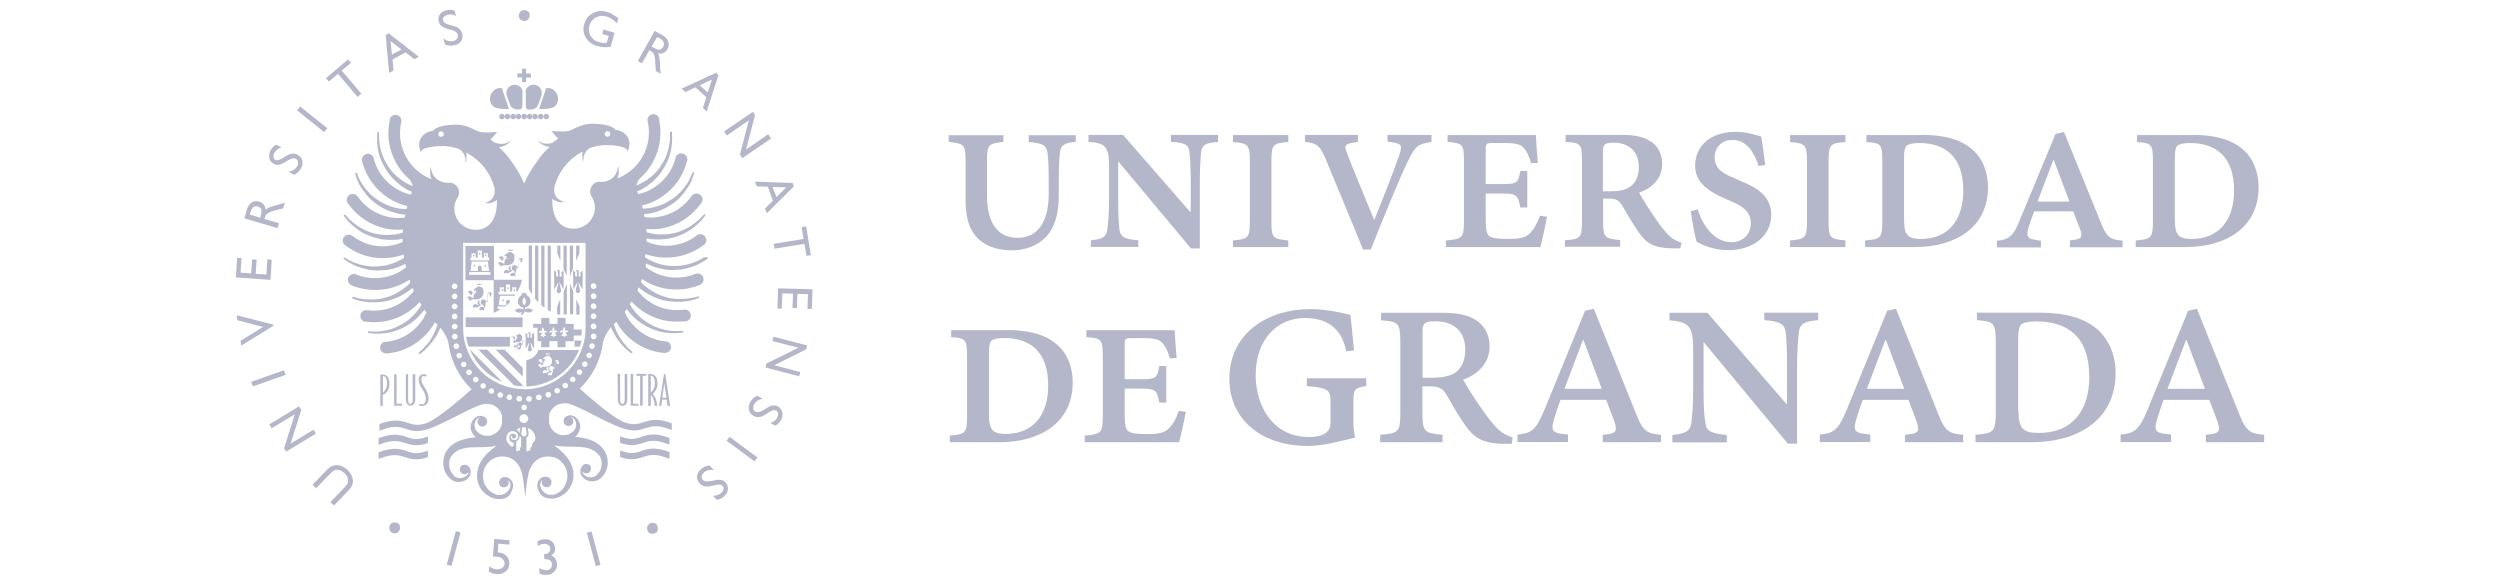 <svg xmlns:v="https://vecta.io/nano" xmlns="http://www.w3.org/2000/svg" xmlns:xlink="http://www.w3.org/1999/xlink" id="Capa_1" x="0px" y="0px" viewBox="0 0 154 36" style="enable-background:new 0 0 154 36;" xml:space="preserve"><style type="text/css">	.st0{fill:#B4B7C9;}	.st1{fill-rule:evenodd;clip-rule:evenodd;fill:#B4B7C9;}</style><g id="g14_00000039134249090198690400000001537952965272518565_">	<path id="path20_00000174560315132098932630000010376235856503299746_" class="st0" d="M31.41,21.3v-0.55h-2.7  c0.03,0.21,0.08,0.41,0.15,0.6h2.55C31.41,21.35,31.41,21.31,31.41,21.3"></path>	<path id="path22_00000106138985166842285460000002652679320459313051_" class="st0" d="M28.68,20.15h3.51v-0.6h-3.51L28.68,20.15z"></path>	<path id="path24_00000041995100676897720740000006796346127120486074_" class="st0" d="M32.77,18.12v-3h-0.2v2.64  C32.62,17.89,32.69,18.01,32.77,18.12"></path>	<path id="path26_00000129180981183598142220000015922292931211669173_" class="st0" d="M33.16,18.62v-3.49h-0.2v3.27  C33.02,18.47,33.08,18.54,33.16,18.62"></path>	<path id="path28_00000075141009172448574510000000868174641121191867_" class="st0" d="M33.54,18.96v-3.83h-0.2v3.67  C33.41,18.86,33.47,18.91,33.54,18.96"></path>	<path id="path30_00000000206292795797743060000008997198112710230403_" class="st0" d="M33.93,19.2v-4.07h-0.19v3.96  c0.06,0.04,0.13,0.07,0.19,0.12"></path>	<path id="path32_00000183229375753023702170000004747965687703104933_" class="st0" d="M34.52,16.07v-0.94h-0.19v0.47l0.19,0.47  V16.07z"></path>	<path id="path34_00000118393819901531579050000009954374370117158533_" class="st0" d="M34.32,18.9v0.47h0.19v-0.95L34.32,18.9z"></path>	<path id="path36_00000122707206995637945200000005836175299926879148_" class="st0" d="M34.91,17.01v-1.88h-0.2v1.41L34.91,17.01z"></path>	<path id="path38_00000100347895624805855150000010113372862056615346_" class="st0" d="M34.72,17.95v1.42h0.2v-1.88l-0.2,0.47  V17.95z"></path>	<path id="path40_00000123426529074546266160000013365698489132984713_" class="st0" d="M35.3,16.54v-1.41h-0.2v1.88L35.3,16.54z"></path>	<path id="path42_00000132057161709983440090000017708904840722879883_" class="st0" d="M35.11,17.48v1.88h0.2v-1.42l-0.2-0.47  V17.48z"></path>	<path id="path44_00000116916219533396421400000001525035349447657914_" class="st0" d="M35.5,18.43v0.95h0.2V18.9L35.5,18.43z"></path>	<path id="path46_00000104698329678371824840000008121484690020005014_" class="st0" d="M35.69,15.6v-0.47h-0.2v0.94l0.2-0.47V15.6z  "></path>	<path id="path52_00000129204104289024571980000013611310328081439365_" class="st0" d="M35.81,20.98h-0.42v0.37h0.33  c0.04-0.12,0.07-0.24,0.11-0.37"></path>	<path id="path54_00000110457149187071367840000013762341206033760136_" class="st0" d="M35.01,20.5c0,0,0-0.02-0.02-0.03  c-0.03-0.03-0.09-0.03-0.13,0c0,0-0.01,0.01-0.01,0.02c0,0,0,0.02,0,0.03l0,0c0,0,0.04,0.02,0.04,0.04s0,0.03-0.02,0.04  c0.04,0.03,0.09,0.05,0.09,0.05c-0.04,0.03-0.08,0.04-0.14,0.03c0,0.05-0.05,0.09-0.05,0.09s-0.04-0.04-0.05-0.09  c-0.04,0.02-0.11,0.02-0.15-0.02c0,0,0.05-0.02,0.09-0.05c-0.01,0-0.02-0.02-0.02-0.04s0.02-0.04,0.04-0.04l0,0c0,0,0-0.02,0-0.03  c0,0,0-0.01-0.01-0.02c-0.03-0.03-0.09-0.03-0.13,0c0,0-0.01,0.02-0.02,0.03c-0.03-0.04-0.02-0.09,0.01-0.13  c0.04-0.04,0.11-0.04,0.15,0c0,0,0,0,0.02,0.02c-0.01-0.03-0.02-0.06-0.02-0.09c0-0.09,0.07-0.17,0.07-0.17s0.07,0.07,0.07,0.17  c0,0.03,0,0.06-0.02,0.09c0-0.01,0.02-0.02,0.02-0.02c0.04-0.04,0.11-0.04,0.15,0c0.03,0.03,0.04,0.09,0.01,0.13 M34.35,20.51  c0,0,0-0.02-0.02-0.03c-0.03-0.03-0.09-0.03-0.13,0c0,0-0.01,0.01-0.01,0.02c0,0,0,0.02,0,0.03l0,0c0,0,0.04,0.02,0.04,0.04  s0,0.03-0.02,0.04c0.04,0.03,0.09,0.05,0.09,0.05c-0.03,0.03-0.08,0.04-0.14,0.03c0,0.05-0.05,0.09-0.05,0.09s-0.04-0.04-0.05-0.09  c-0.04,0.02-0.11,0.02-0.15-0.02c0,0,0.05-0.02,0.09-0.05c-0.01,0-0.02-0.02-0.02-0.04s0.02-0.04,0.04-0.04l0,0c0,0,0-0.02,0-0.03  c0,0,0-0.01-0.01-0.02c-0.03-0.03-0.09-0.03-0.13,0c0,0-0.01,0.02-0.02,0.03c-0.03-0.04-0.02-0.09,0.01-0.13  c0.04-0.04,0.11-0.04,0.15,0c0,0,0,0,0.02,0.02c0-0.03-0.02-0.06-0.02-0.09c0-0.09,0.07-0.17,0.07-0.17s0.07,0.07,0.07,0.17  c0,0.03,0,0.06-0.02,0.09c0-0.01,0.02-0.02,0.02-0.02c0.04-0.04,0.11-0.04,0.15,0c0.03,0.03,0.04,0.09,0.01,0.13 M33.7,20.52  c0,0,0-0.02-0.02-0.03c-0.03-0.03-0.09-0.03-0.13,0c0,0-0.01,0.01-0.01,0.02c0,0,0,0.02,0,0.03l0,0c0,0,0.04,0.02,0.04,0.04  s-0.01,0.03-0.02,0.04c0.04,0.03,0.09,0.05,0.09,0.05c-0.03,0.03-0.08,0.04-0.13,0.03c-0.01,0.05-0.05,0.09-0.05,0.09  s-0.04-0.04-0.05-0.09c-0.05,0.02-0.11,0.02-0.15-0.02c0,0,0.05-0.02,0.09-0.05c-0.01,0-0.02-0.02-0.02-0.04s0.02-0.04,0.04-0.04  l0,0c0,0,0-0.02,0-0.03c0,0,0-0.01-0.01-0.02c-0.03-0.03-0.09-0.03-0.13,0c0,0-0.01,0.02-0.02,0.03c-0.03-0.04-0.02-0.09,0.01-0.13  c0.04-0.04,0.11-0.04,0.15,0c0,0,0,0,0.01,0.02c0-0.03-0.02-0.06-0.02-0.09c0-0.09,0.07-0.17,0.07-0.17s0.07,0.07,0.07,0.17  c0,0.03,0,0.06-0.02,0.09c0-0.01,0.02-0.02,0.02-0.02c0.04-0.04,0.11-0.04,0.15,0c0.03,0.03,0.04,0.09,0.01,0.13 M35.34,20.3v-0.35  h-0.5v-0.37h-0.5v0.37h-0.5v-0.37h-0.5v0.37h-0.5v0.24h0.27v0.83h0.23v0.37h0.5v-0.37h0.5v0.37h0.5v-0.37h0.5v-0.35h0.48  c0,0,0.01-0.08,0.01-0.14V20.3h-0.5L35.34,20.3z"></path>	<path id="path56_00000018929296161632552100000011286404363581356429_" class="st0" d="M31.95,21.32c0,0-0.07-0.07-0.07-0.13  c0-0.02,0-0.04,0.02-0.06l0,0c0,0-0.08,0.04-0.08,0.08c0,0.03,0.02,0.06,0.04,0.07l-0.02,0.03c0,0-0.05-0.05-0.08-0.05  c-0.06,0-0.11,0.05-0.11,0.11l0,0l0,0l0.04,0.04l0.03-0.03l0.03,0.03l0.03-0.03l0.03,0.03l0.03-0.04l0.11-0.06l0,0L31.95,21.32z"></path>	<path id="path58_00000106114758262473644860000005450870634550962357_" class="st0" d="M31.61,20.85h0.05v0.05h0.05  c0,0,0.04-0.11,0-0.15c-0.04-0.04-0.11-0.04-0.15,0l0,0l0,0v0.05h0.05v0.05l0,0L31.61,20.85z"></path>	<path id="path60_00000098917465451682428570000002492054346616829069_" class="st0" d="M31.61,21.08h0.05v0.05h0.05  c0,0,0.02-0.03,0.03-0.05h0.15c0,0,0.07,0,0.12-0.02c0.14-0.06,0.19-0.21,0.14-0.35c-0.01-0.03-0.04-0.06-0.06-0.09  c-0.02-0.02-0.05-0.04-0.08-0.05c-0.02,0-0.04,0-0.05,0l-0.19,0.13l0.03,0.05l0,0c0,0,0.01-0.03,0.03-0.03s0.03,0.01,0.03,0.03  s-0.01,0.03-0.03,0.03c0,0,0,0-0.01,0v0.02h0.05c0,0,0.04,0,0.06,0.01l0,0c0,0-0.01,0-0.02,0c-0.07,0-0.14,0.06-0.13,0.14  c0,0.02,0,0.04,0.01,0.05h-0.02c0,0-0.01-0.02-0.02-0.02c-0.04-0.04-0.11-0.04-0.15,0l0,0v0.05h0.05v0.05l0,0L31.61,21.08z"></path>	<path id="path62_00000052092464592384622780000011968481587388521651_" class="st0" d="M32.23,21.04c0,0,0.02-0.02,0.02-0.03  c0-0.02-0.04-0.07-0.04-0.07s-0.04,0.05-0.04,0.07c0,0.01,0,0.03,0.02,0.03v0.09c0,0-0.02,0.04-0.04,0.04c0,0-0.02,0-0.02-0.01  c0,0,0-0.02-0.01-0.03l0,0l0,0c-0.02-0.03-0.05-0.04-0.08-0.04c-0.05,0-0.11,0.04-0.11,0.11c0,0.03,0.01,0.05,0.03,0.07l0,0l0,0  l0,0l0.07,0.06v0.06c0,0-0.04-0.01-0.06-0.01c-0.05,0-0.11,0.05-0.11,0.11l0,0l0.04,0.04l0.03-0.03l0.03,0.03L32,21.51l0.03,0.03  l0.03-0.03l0,0c0,0,0-0.03,0-0.05l0.05-0.09v-0.13c0,0,0.01,0,0.02,0c0.04,0,0.08-0.03,0.08-0.08v-0.09l0,0l0,0l0,0L32.23,21.04z"></path>	<path id="path64_00000016795437785398627580000011554270358034491577_" class="st0" d="M32.75,20.62c0,0,0.02,0.05,0.02,0.08  c0,0.14-0.07,0.12-0.07,0.12c-0.02,0-0.03-0.02-0.03-0.04c0-0.01,0.01-0.19,0.01-0.21c0-0.05,0-0.11-0.08-0.11  c-0.05,0-0.07,0.03-0.07,0.04c0.02,0,0.05,0.03,0.05,0.06c0,0,0,0.19,0,0.21s0,0.04-0.03,0.04c0,0-0.07,0.01-0.07-0.12  c0-0.03,0-0.06,0.03-0.08c-0.04-0.03-0.11-0.08-0.13-0.13v1l0.23-0.41l-0.09,0.46c0.01,0.08,0.06,0.12,0.12,0.12  s0.11-0.03,0.12-0.12l-0.09-0.46l0.23,0.41v-1C32.87,20.5,32.79,20.59,32.75,20.62"></path>	<path id="path66_00000109722680913744011440000007496583784233792699_" class="st0" d="M34.13,17.01v-0.37c0,0,0.11,0.12,0.15,0.15  c-0.02,0.03-0.03,0.06-0.03,0.11c0,0.16,0.08,0.14,0.08,0.14c0.03,0,0.03-0.02,0.04-0.05c0-0.02,0-0.24,0-0.24  c0-0.04-0.04-0.07-0.06-0.07c0-0.02,0.02-0.05,0.08-0.05c0.09,0,0.09,0.06,0.09,0.13c0,0.02-0.01,0.23-0.01,0.24  c0,0.03,0.01,0.05,0.04,0.05c0,0,0.09,0.02,0.09-0.14c0-0.04-0.01-0.07-0.03-0.11c0.04-0.03,0.12-0.11,0.15-0.15v1.19l-0.27-0.48  l0.12,0.56c-0.02,0.09-0.07,0.14-0.14,0.14c-0.06,0-0.13-0.04-0.14-0.14l0.12-0.56l-0.27,0.48v-0.82l0,0H34.13z"></path>	<path id="path68_00000056399071126477264980000002633547670346179221_" class="st0" d="M35.3,17.01v-0.37c0,0,0.11,0.12,0.15,0.15  c-0.02,0.03-0.03,0.06-0.03,0.11c0,0.16,0.08,0.14,0.08,0.14c0.03,0,0.04-0.02,0.04-0.05c0-0.02,0-0.24,0-0.24  c0-0.04-0.04-0.07-0.06-0.07c0-0.02,0.02-0.05,0.08-0.05c0.09,0,0.09,0.06,0.09,0.13c0,0.02-0.01,0.23-0.01,0.24  c0,0.03,0.01,0.05,0.04,0.05c0,0,0.09,0.02,0.09-0.14c0-0.04-0.01-0.07-0.03-0.11c0.04-0.03,0.12-0.11,0.15-0.15v1.19l-0.27-0.48  l0.12,0.56c-0.02,0.09-0.07,0.14-0.14,0.14c-0.06,0-0.12-0.04-0.14-0.14l0.12-0.56l-0.27,0.48v-0.82l0,0H35.3z"></path>	<path id="path70_00000050641992876342858460000012651246053775662732_" class="st0" d="M30.01,21.54h-0.54l2.2,2.2  c0.17,0.03,0.35,0.05,0.53,0.05v-0.06L30.01,21.54z"></path>	<path id="path72_00000119807534311463974080000012965517154930790845_" class="st0" d="M28.95,21.54L28.95,21.54  c0.37,0.9,1.09,1.62,2,1.99l-1.99-1.99H28.95z"></path>	<path id="path74_00000037657602183846238680000009450164770156638345_" class="st0" d="M31.08,21.54h-0.54l1.66,1.66v-0.54  l-1.11-1.11L31.08,21.54z"></path>	<path id="path76_00000137117381248886740700000005817869114787660196_" class="st0" d="M29.93,15.67c0,0-0.04,0.02-0.04,0.04l0,0  v0.08h0.08v-0.08C29.97,15.71,29.95,15.67,29.93,15.67"></path>	<path id="path78_00000013170661235007371310000017610383409300190114_" class="st0" d="M29.93,16.35c0,0-0.02-0.04-0.04-0.04  c-0.02,0-0.04,0.02-0.04,0.04l0,0v0.08h0.08V16.35L29.93,16.35z"></path>	<path id="path80_00000127728842606618111280000002037610312039600554_" class="st0" d="M29.55,15.57c0,0-0.04,0.02-0.04,0.04l0,0  v0.08h0.08v-0.08C29.59,15.61,29.57,15.57,29.55,15.57"></path>	<path id="path82_00000026854910394390912680000011089708742001144474_" class="st0" d="M29.18,15.67c0,0-0.04,0.02-0.04,0.04v0.08  h0.08v-0.08l0,0C29.22,15.71,29.2,15.67,29.18,15.67"></path>	<path id="path84_00000181069910386282556970000014771485369583026334_" class="st0" d="M29.22,16.31c0,0-0.04,0.02-0.04,0.04v0.08  h0.08v-0.08C29.27,16.35,29.24,16.31,29.22,16.31"></path>	<path id="path86_00000103944914617736103950000005123867813169954990_" class="st0" d="M30.21,16.93H28.9v-0.17h1.31V16.93z   M29.06,16.11h0.99l0.08,0.58h-0.46v-0.22c0-0.06-0.05-0.11-0.12-0.11s-0.11,0.05-0.11,0.11l0,0v0.22h-0.46l0.08-0.58l0,0H29.06z   M28.97,15.87h0.08v-0.29h0.05v0.05h0.05v-0.05h0.05v0.05h0.05v-0.05h0.05v0.29h0.13v-0.46h0.05v0.05h0.05v-0.05h0.05v0.05h0.05  v-0.05h0.05v0.46h0.13v-0.29h0.05v0.05h0.05v-0.05h0.05v0.05h0.05v-0.05h0.05v0.29h0.08v0.17h-1.16v-0.17H28.97z M28.67,17.26h1.76  v-2.11h-1.76V17.26z"></path>	<path id="path88_00000121276010442121886730000006766405512120776848_" class="st0" d="M30.65,19.05v-0.17h0.46  c0.11-0.08,0.21-0.18,0.3-0.27v-0.03l0,0c0-0.06-0.05-0.11-0.12-0.11s-0.11,0.05-0.11,0.11l0,0v0.22h-0.46l0.08-0.58h0.91  c0,0,0.03-0.05,0.05-0.08h-1.05v-0.17h0.08v-0.29h0.05v0.05h0.05v-0.05h0.05v0.05h0.05v-0.05h0.05v0.29h0.13V17.5h0.05v0.05h0.05  V17.5h0.05v0.05h0.05V17.5h0.05v0.46h0.13v-0.29h0.05v0.05h0.05v-0.05h0.05v0.05h0.05v-0.05h0.05v0.29h0.07  c0.13-0.23,0.23-0.47,0.29-0.73h-1.75v2.05c0.16-0.07,0.32-0.16,0.45-0.25H30.7l0,0L30.65,19.05z"></path>	<path id="path90_00000056403504319483442740000003023511622356990353_" class="st0" d="M31.27,17.73v0.08h0.08v-0.08  c0,0-0.02-0.04-0.04-0.04C31.29,17.69,31.27,17.71,31.27,17.73"></path>	<path id="path92_00000043453079899977798060000012816874608987399564_" class="st0" d="M31.68,17.8c0,0-0.04,0.02-0.04,0.04v0.08  h0.08v-0.08l0,0C31.73,17.84,31.7,17.8,31.68,17.8"></path>	<path id="path94_00000071554821641258260540000011815709065063053755_" class="st0" d="M30.91,17.84L30.91,17.84v0.08h0.08v-0.08  c0,0-0.02-0.04-0.04-0.04C30.93,17.8,30.91,17.82,30.91,17.84"></path>	<path id="path96_00000099631712785944547840000002670809722380864190_" class="st0" d="M30.95,18.47v0.08h0.08v-0.08  c0,0-0.02-0.04-0.04-0.04C30.97,18.43,30.95,18.45,30.95,18.47"></path>	<path id="path98_00000150810782423139144180000002389759915896133787_" class="st0" d="M32.18,18.56c0-0.14,0.11-0.25,0.11-0.25  s0.11,0.12,0.11,0.25s-0.11,0.25-0.11,0.25S32.18,18.7,32.18,18.56 M32.57,18.99c-0.09,0-0.18,0.04-0.23,0.07c0-0.04,0-0.08,0-0.12  l0,0c0.19-0.03,0.34-0.19,0.34-0.39c0-0.17-0.11-0.32-0.25-0.37v-0.16l-0.07,0.07l-0.07-0.07l-0.08,0.07l-0.07-0.07v0.17  c-0.15,0.06-0.24,0.2-0.24,0.37c0,0.2,0.15,0.36,0.34,0.39l0,0c0,0,0,0.07,0,0.12C32.16,19.05,32.07,19,31.99,19  c-0.16,0-0.28,0.13-0.28,0.13s0.13,0.13,0.28,0.13c0.06,0,0.13-0.02,0.18-0.04c-0.02,0.03-0.04,0.06-0.06,0.08s-0.02,0.06,0,0.09  c0.01,0.01,0.03,0.02,0.04,0.02c0.01,0,0.03,0,0.04-0.02c0.06-0.06,0.11-0.14,0.13-0.22c0.05,0.03,0.14,0.08,0.24,0.08  c0.16,0,0.28-0.13,0.28-0.13S32.71,19,32.56,19"></path>	<path id="path100_00000068673647015097773930000014018016028312308614_" class="st0" d="M29.64,18.8c-0.06-0.04-0.12-0.12-0.12-0.2  c0-0.04,0-0.07,0.03-0.11l0,0c-0.07,0-0.14,0.06-0.14,0.14c0,0.05,0.03,0.09,0.07,0.13l-0.04,0.05c0,0-0.08-0.08-0.15-0.08  c-0.09,0-0.17,0.07-0.17,0.17l0,0l0,0l0.06,0.06l0.05-0.05l0.05,0.05l0.05-0.05l0.05,0.05l0.06-0.06L29.64,18.8L29.64,18.8z"></path>	<path id="path102_00000155105604727456809560000007031532001826505649_" class="st0" d="M29.08,17.95c-0.06-0.06-0.17-0.06-0.24,0  l0,0l0,0v0.08h0.07v0.07h0.07v0.07h0.08c0.06-0.06,0.06-0.18,0-0.24"></path>	<path id="path104_00000009589667534550003830000008415666274803022003_" class="st0" d="M30.3,18.12c0-0.06-0.06-0.12-0.13-0.12  s-0.13,0.05-0.13,0.13l0,0v0.38c0,0-0.03,0.06-0.06,0.06c-0.02,0-0.03,0-0.04-0.02c0-0.01-0.01-0.03-0.02-0.04l0,0l0,0  c-0.03-0.04-0.08-0.07-0.14-0.07c-0.09,0-0.17,0.07-0.17,0.17c0,0.05,0.02,0.09,0.05,0.13l0,0l0,0c0,0,0,0,0.01,0l0.13,0.09v0.09  c0,0-0.07-0.02-0.11-0.02c-0.09,0-0.17,0.07-0.17,0.17l0,0l0,0l0.06,0.06l0.05-0.05l0.05,0.05l0.05-0.05l0.05,0.05l0.06-0.06l0,0  c0,0,0-0.05-0.02-0.08l0.08-0.16v-0.2c0,0,0.02,0,0.03,0c0.07,0,0.13-0.05,0.13-0.13v-0.38c0,0,0.03-0.06,0.06-0.06  s0.05,0.02,0.06,0.05c-0.02,0.01-0.03,0.03-0.03,0.05c0,0.03,0.06,0.13,0.06,0.13s0.06-0.08,0.06-0.13c0-0.02-0.01-0.04-0.03-0.05"></path>	<path id="path106_00000040534289462066072790000013424534549182912426_" class="st0" d="M29.69,17.52l-0.05-0.06l-0.05,0.05  l-0.05-0.05l-0.05,0.05l-0.05-0.05l-0.06,0.05l0.06,0.06l0.05-0.05l0.05,0.05l0.05-0.05l0.05,0.05l0.05-0.06l0,0V17.52z"></path>	<path id="path108_00000121274702635147070630000012816647081614169231_" class="st0" d="M29.81,17.88  c-0.02-0.05-0.06-0.11-0.11-0.15c-0.04-0.04-0.08-0.06-0.14-0.08c-0.03,0-0.06-0.01-0.09-0.01l-0.3,0.19l0.05,0.09l0,0  c0,0,0.02-0.05,0.05-0.05c0.03,0,0.05,0.02,0.05,0.05s-0.02,0.05-0.05,0.05h-0.02l0.02,0.03h0.06c0,0,0.06,0,0.09,0.02l0,0  c0,0-0.02,0-0.04,0c-0.12,0-0.21,0.11-0.21,0.23c0,0.03,0.01,0.06,0.02,0.09h-0.12c0,0-0.02-0.03-0.03-0.04  c-0.06-0.06-0.17-0.06-0.24,0l0,0l0,0v0.08h0.07v0.07h0.07v0.07h0.08c0,0,0.03-0.05,0.04-0.08h0.29c0.05,0,0.14-0.01,0.19-0.04  c0.21-0.09,0.3-0.34,0.21-0.55"></path>	<path id="path110_00000088817046197088194200000014852971411226169269_" class="st0" d="M34.32,22.43c0,0-0.05-0.07-0.05-0.11  c0-0.02,0.01-0.03,0.03-0.04c0-0.02-0.02-0.04-0.05-0.04c-0.03,0-0.05,0.02-0.05,0.05v0.32c0,0.06-0.05,0.11-0.11,0.11  c0,0-0.02,0-0.03,0v0.17L34,23.02c0,0,0.01,0.04,0.01,0.06l0,0l-0.05,0.05l-0.04-0.04l-0.04,0.04l-0.04-0.04l-0.04,0.04l-0.05-0.05  l0,0l0,0c0-0.07,0.06-0.15,0.14-0.15c0.03,0,0.05,0,0.07,0.02v-0.08l-0.09-0.08l0,0l0,0l0,0c-0.03-0.02-0.04-0.06-0.04-0.11  c0-0.07,0.06-0.14,0.14-0.14c0.05,0,0.08,0.02,0.12,0.06l0,0c0,0,0.01,0.02,0.02,0.04c0,0,0.02,0.01,0.03,0.01  c0.03,0,0.05-0.02,0.05-0.05v-0.32l0,0c0-0.06,0.05-0.11,0.11-0.11s0.11,0.04,0.11,0.11c0.02,0,0.03,0.03,0.03,0.05  c0,0.03-0.05,0.11-0.05,0.11 M33.65,23l-0.04-0.04L33.57,23l-0.04-0.04L33.48,23l-0.05-0.05l0,0l0,0c0-0.07,0.06-0.15,0.15-0.15  c0.05,0,0.09,0.03,0.12,0.06l0.03-0.04c0,0-0.06-0.06-0.06-0.11c0-0.06,0.05-0.12,0.12-0.12l0,0c-0.01,0.03-0.02,0.06-0.02,0.09  c0,0.07,0.04,0.14,0.09,0.17l-0.15,0.08L33.65,23L33.65,23z M33.35,22.65h-0.07v-0.06h-0.06v-0.06h-0.06v-0.07l0,0  c0.05-0.05,0.15-0.05,0.2,0c0,0.01,0.02,0.02,0.02,0.03h0.09c0,0-0.02-0.05-0.02-0.07c0-0.11,0.07-0.19,0.18-0.19  c0.01,0,0.02,0,0.03,0l0,0c0,0-0.05-0.02-0.08-0.02h-0.05l-0.02-0.03c0,0,0.01,0,0.02,0c0.02,0,0.04-0.02,0.04-0.04  s-0.02-0.04-0.04-0.04s-0.04,0.02-0.04,0.04l0,0l-0.04-0.07l0.26-0.16c0,0,0.05,0,0.07,0c0.04,0.01,0.08,0.04,0.12,0.07  c0.03,0.03,0.06,0.07,0.08,0.12c0.07,0.18,0,0.39-0.18,0.46c-0.05,0.02-0.12,0.03-0.16,0.03H33.4c0,0-0.02,0.05-0.03,0.07   M33.18,22.16L33.18,22.16L33.18,22.16c0.05-0.05,0.15-0.05,0.2,0c0.05,0.05,0.05,0.15,0,0.2H33.3v-0.06h-0.06v-0.06h-0.06V22.16  C33.18,22.16,33.18,22.16,33.18,22.16z M33.66,21.75l0.04,0.04l0.04-0.04l0.04,0.04l0.04-0.04l0.05,0.05l-0.05,0.05l-0.04-0.04  l-0.04,0.04l-0.04-0.04l-0.04,0.04l-0.05-0.05L33.66,21.75z M33.16,21.56c-0.09,0.33-0.39,0.58-0.74,0.62v1.63  c1.47-0.04,2.72-0.96,3.25-2.25H33.16z"></path>	<path id="path112_00000100376652406680518120000016775119493585542065_" class="st0" d="M31.56,16.69  c-0.06-0.04-0.12-0.12-0.12-0.2c0-0.04,0-0.07,0.03-0.11l0,0c-0.07,0-0.14,0.06-0.14,0.14c0,0.05,0.03,0.09,0.07,0.13l-0.04,0.05  c0,0-0.08-0.08-0.15-0.08c-0.09,0-0.17,0.07-0.17,0.17l0,0l0,0l0.06,0.06l0.05-0.05l0.05,0.05l0.05-0.05l0.05,0.05l0.06-0.06  L31.56,16.69L31.56,16.69z"></path>	<path id="path114_00000107565938973956335590000002827336412364334744_" class="st0" d="M30.99,15.83c-0.06-0.06-0.18-0.06-0.24,0  l0,0l0,0v0.08h0.07v0.07h0.07v0.07h0.08c0.06-0.06,0.06-0.18,0-0.24"></path>	<path id="path116_00000084488656574497281490000012287963111108244901_" class="st0" d="M32.21,16.01c0-0.06-0.06-0.12-0.13-0.12  s-0.13,0.05-0.13,0.13l0,0v0.38c0,0-0.03,0.06-0.06,0.06c-0.02,0-0.03,0-0.04-0.02c0-0.01-0.01-0.03-0.02-0.04l0,0l0,0  c-0.03-0.04-0.08-0.07-0.14-0.07c-0.09,0-0.17,0.07-0.17,0.17c0,0.05,0.02,0.09,0.05,0.13l0,0l0,0c0,0,0,0.01,0.01,0.01l0.13,0.09  v0.09c0,0-0.07-0.02-0.11-0.02c-0.09,0-0.17,0.07-0.17,0.17l0,0l0.06,0.06l0.05-0.05l0.05,0.05l0.05-0.05l0.05,0.05l0.06-0.06l0,0  c0,0,0-0.06-0.02-0.08l0.07-0.16v-0.2c0,0,0.02,0,0.03,0c0.07,0,0.13-0.05,0.13-0.13v-0.38c0,0,0.03-0.06,0.06-0.06  s0.05,0.02,0.06,0.05c-0.02,0.01-0.03,0.03-0.03,0.05c0,0.03,0.06,0.13,0.06,0.13s0.06-0.08,0.06-0.13c0-0.02-0.01-0.04-0.03-0.05"></path>	<path id="path118_00000155130039162967862100000015668953801274210178_" class="st0" d="M31.6,15.41l-0.05-0.06l-0.05,0.05  l-0.05-0.05l-0.05,0.05l-0.05-0.05l-0.06,0.06l0.06,0.06l0.05-0.05l0.05,0.05l0.05-0.05l0.05,0.05L31.6,15.41L31.6,15.41z"></path>	<path id="path120_00000023274838394353538640000017629173263266164646_" class="st0" d="M31.71,15.76  c-0.02-0.05-0.06-0.11-0.11-0.15s-0.08-0.06-0.14-0.08c-0.03,0-0.06-0.01-0.09-0.01l-0.3,0.2l0.05,0.09l0,0  c0,0,0.02-0.05,0.05-0.05c0.03,0,0.05,0.02,0.05,0.05s-0.02,0.05-0.05,0.05h-0.02l0.02,0.03h0.06c0,0,0.06,0,0.09,0.02l0,0  c0,0-0.02,0-0.04,0c-0.12,0-0.21,0.11-0.21,0.23c0,0.03,0.01,0.06,0.02,0.09h-0.12c0,0-0.02-0.03-0.03-0.04  c-0.06-0.06-0.17-0.06-0.24,0l0,0l0,0v0.08h0.07v0.07h0.07v0.07h0.08c0,0,0.03-0.05,0.04-0.08h0.29c0.05,0,0.14-0.01,0.19-0.03  c0.21-0.09,0.3-0.34,0.22-0.55"></path>	<path id="path122_00000116230177679890877050000005476594561347494845_" class="st0" d="M25.07,26.92  c-0.4-0.13-0.86-0.27-1.75,0.07v0.41l0.12-0.04c0.77-0.3,1.14-0.19,1.51-0.07c0.37,0.12,0.75,0.23,1.41,0v-0.4l-0.09,0.03  c-0.57,0.21-0.86,0.12-1.2,0.01"></path>	<path id="path124_00000060715049814819497630000013636493477633638554_" class="st0" d="M25.07,27.79  c-0.4-0.13-0.86-0.27-1.75,0.07v0.41l0.12-0.04c0.77-0.3,1.14-0.19,1.51-0.07c0.37,0.12,0.75,0.23,1.41,0v-0.4l-0.09,0.03  c-0.57,0.21-0.86,0.12-1.2,0.01"></path>	<path id="path126_00000160192684240577265570000001597695419966008759_" class="st0" d="M39.49,26.92c-0.34,0.11-0.63,0.2-1.2-0.01  l-0.09-0.03v0.4c0.66,0.24,1.04,0.13,1.41,0c0.38-0.12,0.74-0.23,1.51,0.07l0.12,0.04v-0.41c-0.88-0.35-1.34-0.2-1.75-0.07"></path>	<path id="path128_00000181795321217366101910000004344143083559274370_" class="st0" d="M39.49,27.79c-0.34,0.11-0.63,0.2-1.2-0.01  l-0.09-0.03v0.4c0.66,0.24,1.04,0.12,1.41,0c0.38-0.12,0.74-0.23,1.51,0.07l0.12,0.04v-0.41c-0.88-0.35-1.34-0.2-1.75-0.07"></path>	<path id="path130_00000150065474920945213160000004875605194104000657_" class="st0" d="M36.55,17.8c-0.09,0-0.16-0.09-0.16-0.19  s0.09-0.17,0.19-0.16c0.09,0,0.16,0.09,0.16,0.19S36.65,17.8,36.55,17.8 M36.55,18.42c-0.09,0-0.16-0.09-0.16-0.19  s0.09-0.17,0.19-0.16c0.09,0,0.16,0.09,0.16,0.19S36.65,18.43,36.55,18.42 M36.55,19.04c-0.09,0-0.16-0.09-0.16-0.19  s0.09-0.17,0.19-0.16c0.09,0,0.16,0.09,0.16,0.19S36.65,19.05,36.55,19.04 M36.55,19.66c-0.09-0.01-0.16-0.09-0.16-0.19  s0.09-0.17,0.19-0.16c0.09,0,0.16,0.09,0.16,0.19S36.65,19.66,36.55,19.66 M36.55,20.28c-0.09,0-0.16-0.09-0.16-0.19  s0.09-0.17,0.19-0.16c0.09,0,0.16,0.09,0.16,0.19S36.65,20.29,36.55,20.28 M36.55,20.9c-0.09,0-0.16-0.09-0.16-0.19  s0.09-0.17,0.19-0.16c0.09,0,0.16,0.09,0.16,0.19S36.65,20.9,36.55,20.9 M36.64,21.36c-0.02,0.09-0.12,0.15-0.21,0.13  c-0.09-0.02-0.15-0.12-0.13-0.21s0.12-0.15,0.21-0.13C36.6,21.17,36.66,21.26,36.64,21.36 M36.45,21.96  c-0.03,0.08-0.14,0.13-0.22,0.09c-0.08-0.03-0.13-0.14-0.09-0.22s0.14-0.13,0.22-0.09C36.44,21.77,36.48,21.87,36.45,21.96   M36.17,22.52c-0.05,0.08-0.16,0.12-0.23,0.06c-0.08-0.05-0.12-0.16-0.06-0.23c0.05-0.08,0.16-0.12,0.23-0.06  C36.19,22.34,36.22,22.44,36.17,22.52 M35.83,23.03c-0.06,0.07-0.17,0.08-0.24,0.03c-0.07-0.06-0.08-0.17-0.03-0.24  c0.06-0.07,0.17-0.08,0.24-0.03C35.87,22.85,35.88,22.96,35.83,23.03 M35.4,23.49c-0.06,0.06-0.18,0.06-0.24,0  c-0.06-0.06-0.06-0.18,0-0.24c0.06-0.06,0.18-0.06,0.24,0C35.47,23.33,35.47,23.43,35.4,23.49 M34.92,23.89  c-0.07,0.05-0.19,0.04-0.24-0.04c-0.05-0.07-0.04-0.19,0.04-0.24c0.07-0.05,0.19-0.04,0.24,0.04  C35.02,23.72,35.01,23.84,34.92,23.89 M34.4,24.22c-0.08,0.04-0.19,0.01-0.23-0.07s-0.01-0.19,0.07-0.23  c0.08-0.04,0.19-0.01,0.23,0.07C34.51,24.07,34.48,24.18,34.4,24.22 M32.29,23.97L32.29,23.97c-2.08,0-3.76-1.68-3.76-3.76l0,0  v-5.25h7.54v5.25l0,0c0,2.08-1.68,3.76-3.76,3.77 M33.83,24.48c-0.08,0.03-0.19-0.01-0.22-0.11c-0.03-0.09,0.01-0.19,0.11-0.22  c0.08-0.03,0.19,0.01,0.22,0.11S33.92,24.45,33.83,24.48 M33.23,24.65c-0.09,0.02-0.19-0.04-0.21-0.14  c-0.02-0.09,0.04-0.19,0.14-0.2c0.09-0.02,0.19,0.04,0.2,0.14c0.02,0.09-0.04,0.19-0.14,0.2 M32.76,27.52L32.76,27.52l-0.11,0.06  l0.04,0.14l-0.23,0.09c0,0-0.03-0.05-0.03-0.08v-0.77c0.08-0.05,0.13-0.14,0.13-0.24l0,0l0,0l0,0c0,0,0-0.05,0-0.06l-0.05-0.3  c0.28,0.09,0.47,0.37,0.47,0.63s-0.22,0.21-0.22,0.55 M32.28,26.88c-0.09,0-0.17-0.07-0.17-0.17l0.06-0.39h0.21l0.06,0.39  C32.45,26.8,32.38,26.88,32.28,26.88 M32.12,27.54l-0.11,0.04l0.04,0.14l-0.22,0.09c0,0-0.03-0.05-0.03-0.08v-0.54  c0.13-0.06,0.21-0.19,0.21-0.35c0.02,0.04,0.05,0.08,0.09,0.12v0.58l0,0H32.12z M31.97,24.74c-0.09,0-0.17-0.09-0.16-0.19  c0-0.09,0.08-0.17,0.19-0.16c0.09,0,0.17,0.08,0.16,0.18c0,0.09-0.08,0.17-0.18,0.16 M32.46,25.1c0,0.09-0.07,0.17-0.17,0.17  c-0.09,0-0.17-0.07-0.17-0.17s0.07-0.17,0.17-0.17C32.39,24.93,32.46,25.01,32.46,25.1 M32.42,24.58c0-0.09,0.06-0.18,0.16-0.18  c0.09,0,0.18,0.06,0.18,0.16s-0.06,0.18-0.16,0.19c-0.09,0-0.18-0.06-0.19-0.16 M32.06,26.34L32,26.65v0.02l0,0  c-0.03-0.07-0.09-0.15-0.18-0.19c0.07-0.06,0.16-0.12,0.24-0.15 M32,25.79c0-0.16,0.13-0.27,0.27-0.27c0.15,0,0.27,0.13,0.27,0.27  s-0.13,0.27-0.27,0.27C32.12,26.06,32,25.93,32,25.79 M31.21,24.44c0.02-0.09,0.12-0.16,0.2-0.14c0.09,0.02,0.15,0.12,0.14,0.2  c-0.02,0.09-0.11,0.16-0.2,0.14S31.19,24.52,31.21,24.44 M31.75,27.09c-0.06,0.02-0.13,0.01-0.17,0c-0.02-0.01-0.04-0.03-0.06-0.04  c-0.01-0.01-0.01-0.02-0.02-0.02c0,0-0.01-0.02-0.02-0.03c-0.02-0.04-0.01-0.08,0-0.11c0.01-0.06,0.05-0.09,0.08-0.09  c-0.02,0.02-0.03,0.05-0.03,0.08c0,0.07,0.06,0.14,0.14,0.14c0.02,0,0.04,0,0.06-0.02l0,0l0,0c0.03-0.02,0.05-0.06,0.05-0.11l0,0  c0-0.02,0-0.04,0-0.06c0-0.01,0-0.02,0-0.02s0-0.02-0.02-0.03c0-0.01-0.03-0.03-0.05-0.04c-0.04-0.02-0.08-0.03-0.13-0.03  s-0.09,0.02-0.12,0.04c-0.03,0.03-0.06,0.06-0.07,0.11c-0.02,0.04-0.02,0.07-0.02,0.12c0,0.03,0,0.06,0.02,0.09  c0,0.02,0,0.03,0.01,0.04c0.06,0.12,0.19,0.16,0.24,0.16v0.14c0,0,0,0.05-0.03,0.07c-0.04,0.04-0.09,0.04-0.14,0l-0.16-0.16l0,0  l0,0l0,0c0,0,0,0-0.01-0.02c0-0.01-0.02-0.02-0.04-0.05c-0.02-0.03-0.04-0.07-0.05-0.12s-0.02-0.09-0.02-0.16  c0-0.05,0.02-0.12,0.04-0.18c0.03-0.05,0.07-0.12,0.13-0.16c0.01-0.01,0.06-0.04,0.09-0.05c0.03-0.01,0.07-0.02,0.11-0.02  c0.07,0,0.15,0.01,0.21,0.05c0.03,0.02,0.06,0.04,0.08,0.07c0.01,0.02,0.04,0.06,0.05,0.09c0.02,0.07,0.01,0.15-0.01,0.21  c-0.01,0.03-0.03,0.05-0.06,0.08c-0.01,0-0.02,0.02-0.03,0.02s-0.03,0.02-0.04,0.02 M30.98,24.39c-0.03,0.08-0.14,0.14-0.22,0.11  c-0.08-0.03-0.14-0.14-0.11-0.22c0.03-0.08,0.14-0.14,0.22-0.11C30.96,24.2,31.01,24.29,30.98,24.39 M30.42,24.17  c-0.04,0.08-0.15,0.12-0.23,0.07s-0.12-0.15-0.07-0.23c0.04-0.08,0.15-0.12,0.23-0.07S30.46,24.08,30.42,24.17 M29.9,23.87  c-0.05,0.07-0.17,0.09-0.24,0.04s-0.09-0.17-0.04-0.24c0.05-0.07,0.17-0.09,0.24-0.04S29.95,23.8,29.9,23.87 M29.42,23.5  c-0.06,0.07-0.18,0.07-0.24,0c-0.06-0.06-0.07-0.18,0-0.24c0.06-0.07,0.18-0.07,0.24,0C29.49,23.33,29.5,23.44,29.42,23.5   M29,23.07c-0.07,0.06-0.18,0.04-0.24-0.03s-0.04-0.18,0.03-0.24s0.18-0.04,0.24,0.03C29.1,22.9,29.08,23.01,29,23.07 M28.65,22.59  c-0.08,0.05-0.19,0.02-0.23-0.06c-0.04-0.08-0.02-0.19,0.06-0.23c0.08-0.04,0.19-0.02,0.23,0.06  C28.76,22.44,28.73,22.55,28.65,22.59 M28.13,21.97c-0.03-0.08,0-0.19,0.09-0.22c0.08-0.03,0.19,0,0.22,0.09  c0.03,0.08,0,0.19-0.09,0.22C28.27,22.1,28.16,22.06,28.13,21.97 M27.94,21.37c-0.02-0.09,0.03-0.19,0.13-0.21s0.19,0.03,0.21,0.13  c0.02,0.09-0.03,0.19-0.13,0.21S27.96,21.46,27.94,21.37 M27.84,20.75c0-0.09,0.06-0.18,0.16-0.19c0.09,0,0.18,0.06,0.19,0.16  c0,0.09-0.06,0.18-0.16,0.19C27.93,20.91,27.85,20.84,27.84,20.75 M27.99,19.94c0.09,0,0.18,0.06,0.19,0.16  c0,0.09-0.06,0.18-0.16,0.19c-0.09,0-0.18-0.06-0.19-0.16C27.84,20.03,27.9,19.95,27.99,19.94 M27.99,19.32  c0.09,0,0.18,0.06,0.19,0.16c0,0.09-0.06,0.18-0.16,0.19c-0.09,0-0.18-0.06-0.19-0.16C27.84,19.41,27.9,19.33,27.99,19.32   M27.99,18.7c0.09,0,0.18,0.06,0.19,0.16c0,0.09-0.06,0.18-0.16,0.19c-0.09,0-0.18-0.06-0.19-0.16  C27.84,18.79,27.9,18.71,27.99,18.7 M27.99,18.08c0.09,0,0.18,0.06,0.19,0.16c0,0.09-0.06,0.18-0.16,0.19  c-0.09,0-0.18-0.06-0.19-0.16C27.84,18.17,27.9,18.09,27.99,18.08 M27.99,17.46c0.09,0,0.18,0.06,0.19,0.16  c0,0.09-0.06,0.18-0.16,0.19c-0.09,0-0.18-0.06-0.19-0.16C27.84,17.55,27.9,17.47,27.99,17.46 M27.17,8.43  c-0.09,0-0.17-0.07-0.17-0.17c0-0.09,0.07-0.17,0.17-0.17s0.17,0.07,0.17,0.17C27.34,8.35,27.27,8.43,27.17,8.43 M37.42,8.08  c0.09,0,0.17,0.07,0.17,0.17c0,0.09-0.07,0.17-0.17,0.17c-0.09,0-0.17-0.07-0.17-0.17C37.26,8.15,37.33,8.08,37.42,8.08   M43.38,15.84c0,0-0.07,0.04-0.2,0.12c-0.03,0.02-0.06,0.04-0.11,0.06s-0.08,0.04-0.13,0.06c-0.09,0.04-0.19,0.09-0.32,0.13  c-0.06,0.02-0.12,0.04-0.18,0.06c-0.06,0.01-0.14,0.03-0.2,0.04c-0.14,0.04-0.28,0.04-0.44,0.07c-0.16,0-0.32,0.02-0.47,0  c-0.16,0-0.32-0.03-0.48-0.06c-0.16-0.04-0.32-0.07-0.46-0.14c-0.15-0.05-0.28-0.13-0.43-0.19c-0.07-0.05-0.16-0.09-0.23-0.14  c0-0.06,0.02-0.14,0.03-0.2c0.07,0.02,0.15,0.05,0.22,0.07c0.33,0.09,0.66,0.15,1,0.15c0.65,0.01,1.3-0.15,1.89-0.47  c0.17-0.09,0.34-0.2,0.49-0.32c0,0,0.02-0.02,0.03-0.02c0.07-0.06,0.12-0.16,0.12-0.26c0-0.2-0.16-0.37-0.36-0.37  c-0.04,0-0.07,0-0.11,0.01c-0.01,0-0.03,0.01-0.04,0.01c-0.02,0-0.04,0.02-0.06,0.04c-0.01,0-0.02,0.02-0.03,0.02  c-0.12,0.09-0.24,0.18-0.38,0.25c-0.71,0.4-1.55,0.48-2.33,0.26c-0.13-0.03-0.25-0.08-0.37-0.14c0-0.05,0-0.12,0-0.17  c0,0,0-0.02,0-0.03c0.08,0.02,0.18,0.03,0.27,0.05c0.17,0.01,0.34,0.03,0.5,0.02c0.18,0,0.35-0.02,0.53-0.04  c0.17-0.04,0.35-0.06,0.5-0.13c0.17-0.04,0.32-0.12,0.47-0.18c0.15-0.08,0.28-0.15,0.41-0.23c0.06-0.04,0.13-0.08,0.18-0.13  c0.05-0.04,0.11-0.08,0.16-0.13c0.11-0.08,0.19-0.17,0.26-0.24c0.04-0.04,0.07-0.07,0.11-0.11c0.03-0.03,0.05-0.06,0.07-0.09  c0.09-0.12,0.15-0.18,0.15-0.18c0.02-0.02,0.02-0.06,0-0.08c-0.02-0.02-0.06-0.02-0.08,0c0,0-0.05,0.06-0.16,0.17  c-0.02,0.03-0.05,0.05-0.08,0.09c-0.03,0.03-0.06,0.06-0.11,0.09c-0.07,0.06-0.16,0.15-0.25,0.21c-0.05,0.03-0.11,0.07-0.16,0.12  c-0.05,0.03-0.12,0.07-0.18,0.11c-0.12,0.07-0.26,0.13-0.4,0.2c-0.15,0.05-0.29,0.12-0.45,0.15c-0.16,0.04-0.32,0.06-0.47,0.08  c-0.16,0-0.33,0.02-0.48,0.01c-0.16,0-0.32-0.03-0.46-0.05c-0.12-0.03-0.23-0.05-0.34-0.08c0-0.06,0-0.14-0.01-0.2  c0.22,0.01,0.43,0.01,0.65,0c0.11-0.01,0.21-0.02,0.32-0.04c0.99-0.19,1.84-0.74,2.42-1.57c0,0,0.01-0.02,0.02-0.02  c0.04-0.06,0.06-0.15,0.05-0.23c-0.02-0.2-0.2-0.35-0.4-0.33c-0.04,0-0.07,0.01-0.11,0.03c-0.01,0-0.03,0.01-0.04,0.02  c-0.04,0.02-0.07,0.05-0.11,0.09c0,0-0.01,0.02-0.02,0.03c-0.46,0.66-1.16,1.11-1.96,1.26c-0.32,0.06-0.62,0.06-0.93,0.03  c-0.01-0.06-0.02-0.13-0.04-0.19c0.14,0,0.27-0.04,0.41-0.05c0.16-0.04,0.33-0.07,0.49-0.14c0.17-0.05,0.33-0.14,0.48-0.21  c0.15-0.09,0.3-0.18,0.44-0.28c0.15-0.09,0.26-0.22,0.39-0.33c0.11-0.13,0.22-0.23,0.3-0.36c0.04-0.06,0.08-0.12,0.13-0.17  c0.03-0.06,0.07-0.12,0.11-0.17c0.07-0.11,0.13-0.22,0.17-0.32c0.02-0.05,0.04-0.09,0.06-0.14c0.01-0.04,0.03-0.08,0.04-0.12  c0.05-0.14,0.07-0.22,0.07-0.22c0-0.03,0-0.06-0.03-0.07c-0.03-0.01-0.06,0-0.07,0.03c0,0-0.03,0.07-0.09,0.21  c-0.01,0.03-0.03,0.07-0.05,0.12c-0.02,0.04-0.04,0.08-0.06,0.13c-0.05,0.08-0.09,0.19-0.18,0.28c-0.03,0.05-0.07,0.11-0.11,0.16  c-0.04,0.05-0.08,0.11-0.14,0.16c-0.08,0.12-0.2,0.21-0.3,0.32c-0.13,0.09-0.24,0.2-0.38,0.28c-0.13,0.09-0.28,0.16-0.42,0.24  c-0.15,0.06-0.29,0.13-0.45,0.17c-0.15,0.05-0.3,0.07-0.45,0.11c-0.15,0-0.29,0.04-0.43,0.03c-0.02-0.06-0.03-0.13-0.05-0.19  c0.4-0.09,0.8-0.26,1.16-0.49c0.8-0.52,1.37-1.29,1.61-2.21c0.01-0.04,0.02-0.08,0.03-0.12c0-0.02,0-0.05,0-0.07  c-0.03-0.2-0.21-0.34-0.42-0.32c-0.04,0-0.07,0.02-0.11,0.03c-0.01,0-0.02,0.01-0.04,0.02c-0.07,0.04-0.13,0.12-0.15,0.19  c0,0.02,0,0.04-0.01,0.06c-0.2,0.74-0.65,1.37-1.3,1.79c-0.3,0.2-0.64,0.34-0.99,0.42c-0.02-0.06-0.05-0.12-0.07-0.17l0,0  c0.06-0.03,0.13-0.06,0.2-0.09c0.14-0.06,0.27-0.16,0.41-0.24c0.13-0.11,0.27-0.2,0.4-0.33c0.14-0.12,0.24-0.25,0.36-0.38  c0.11-0.15,0.21-0.28,0.29-0.43c0.09-0.15,0.16-0.3,0.23-0.45c0.05-0.16,0.12-0.29,0.15-0.44c0.02-0.07,0.03-0.15,0.05-0.21  c0-0.07,0.02-0.14,0.03-0.2c0.02-0.13,0.03-0.25,0.03-0.36c0-0.05,0-0.11,0-0.15s0-0.08,0-0.13c0-0.15-0.01-0.23-0.01-0.23  c0-0.03-0.03-0.05-0.06-0.05c-0.03,0-0.06,0.03-0.06,0.06c0,0,0,0.08,0,0.23c0,0.04,0,0.07,0,0.13c0,0.04,0,0.09-0.01,0.14  c0,0.09-0.02,0.21-0.05,0.34c-0.01,0.06-0.02,0.13-0.04,0.19s-0.04,0.13-0.06,0.2c-0.03,0.14-0.11,0.27-0.16,0.41  c-0.07,0.14-0.15,0.27-0.24,0.41c-0.08,0.14-0.19,0.26-0.29,0.38c-0.12,0.12-0.22,0.23-0.36,0.33c-0.12,0.11-0.25,0.19-0.38,0.27  c-0.14,0.06-0.25,0.15-0.39,0.2c-0.03,0.01-0.06,0.03-0.09,0.04c0.04-0.22,0.14-0.35,0.22-0.44c0.22-0.2,0.42-0.42,0.59-0.67  c0.58-0.84,0.79-1.85,0.61-2.85c0-0.03-0.02-0.13-0.02-0.14c0-0.02,0-0.03-0.01-0.05c-0.05-0.17-0.23-0.27-0.41-0.24  c-0.2,0.04-0.33,0.23-0.29,0.42l0,0l0,0c0,0.04,0.02,0.08,0.03,0.13c0.15,0.81-0.02,1.63-0.49,2.3c-0.05,0.07-0.12,0.16-0.17,0.22  c-0.33,0.39-0.75,0.69-1.23,0.88c0.02-0.05,0.03-0.09,0.05-0.14c0.01-0.06,0.03-0.12,0.03-0.18c0-0.05,0.01-0.11,0-0.16  c0-0.05,0-0.09,0-0.13c0-0.04,0-0.07-0.01-0.09c-0.01-0.05-0.02-0.08-0.02-0.08s0,0.03-0.01,0.08c0,0.02,0,0.06-0.02,0.09  c0,0.03-0.02,0.07-0.03,0.12s-0.03,0.08-0.05,0.13c-0.02,0.04-0.05,0.08-0.07,0.14c-0.03,0.04-0.06,0.08-0.11,0.13  c-0.03,0.04-0.08,0.07-0.12,0.11c-0.04,0.03-0.08,0.06-0.14,0.08c-0.04,0.03-0.09,0.04-0.14,0.06c-0.03,0-0.06,0.02-0.08,0.03  c-0.13,0.02-0.26,0.02-0.4,0.02l0,0l0,0c-0.02,0-0.05,0-0.07,0l0,0c-0.02,0-0.04,0-0.05,0.01l0,0c-0.02,0-0.04,0.01-0.05,0.02l0,0  c-0.02,0-0.04,0.02-0.06,0.02l0,0c-0.07,0.04-0.15,0.09-0.2,0.17c-0.08,0.11-0.13,0.23-0.13,0.37c0,0.11,0.03,0.2,0.07,0.28  c0.12,0.18,0.2,0.39,0.22,0.61l0,0c0,0,0,0.07,0,0.12c0,0.71-0.58,1.28-1.29,1.28h-0.13c-0.15,0-1.2-0.08-1.2-1.72  c0-0.04,0-0.07,0-0.12c0.02,0.01,0.03,0.03,0.05,0.04c0.04,0.03,0.09,0.06,0.14,0.08c0.04,0.02,0.09,0.04,0.14,0.06  c0.04,0.01,0.09,0.03,0.14,0.03c0.02,0,0.04,0,0.06,0s0.04,0,0.06,0c0.04,0,0.07,0,0.11,0c0.01,0,0.03,0,0.04,0s0.02,0,0.03,0  c0.04,0,0.06,0,0.06,0s-0.02,0-0.06-0.01c0,0-0.02,0-0.03,0s-0.02,0-0.04-0.01c-0.03,0-0.06-0.02-0.08-0.03  c-0.02,0-0.03-0.01-0.05-0.02c-0.01,0-0.03-0.02-0.05-0.03c-0.03-0.02-0.06-0.04-0.11-0.06c-0.03-0.03-0.06-0.05-0.09-0.08  s-0.05-0.06-0.08-0.09c-0.02-0.03-0.04-0.07-0.06-0.11c-0.02-0.03-0.03-0.07-0.04-0.11c0-0.03-0.02-0.07-0.02-0.11  c0-0.02,0-0.03,0-0.04s0-0.03,0-0.04c0-0.03,0-0.05,0-0.07v-0.02c0-0.01,0-0.02,0-0.03c0-0.01,0-0.02,0-0.03  c0.24-0.97,0.88-1.78,1.75-2.22c0,0,0,0,0,0.01c-0.01,0.05-0.02,0.11-0.02,0.15c0,0.05,0,0.09,0,0.14c0,0.02,0,0.04,0,0.06  s0,0.04,0.01,0.05c0,0.04,0.02,0.07,0.02,0.09c0,0.01,0,0.03,0.01,0.04c0,0.01,0,0.02,0.01,0.03c0.02,0.04,0.02,0.06,0.02,0.06  s0-0.02,0-0.06c0-0.01,0-0.02,0-0.03s0-0.02,0-0.04c0-0.03,0-0.06,0-0.09c0-0.02,0-0.03,0-0.05s0-0.03,0.01-0.05  c0-0.04,0.02-0.07,0.04-0.12s0.03-0.07,0.06-0.12c0.02-0.04,0.05-0.07,0.07-0.11c0.03-0.03,0.05-0.06,0.08-0.08  c0.03-0.03,0.06-0.05,0.09-0.07c0.03-0.02,0.06-0.04,0.09-0.05l0,0c0.26-0.08,0.53-0.14,0.81-0.16c0.05,0,0.16,0,0.23,0  c0.3,0,0.61,0.03,0.88,0.11c0.2,0.04,0.25,0.09,0.37,0.25c0.37-0.81-0.32-1.29-0.74-1.29c0,0-0.22-0.39-1.45-0.39  c-0.68,0-1.15,0.36-1.43,0.44c-0.28,0.08-1.09,0.01-1.09,0.01c0.2,0.21,0.29,0.37,0.42,0.45c-0.05,0.04-0.11,0.09-0.17,0.15  c0,0-0.01,0-0.02,0.01c-0.01,0-0.02,0.02-0.04,0.02c-0.01,0-0.03,0.01-0.04,0.02C34.07,8.79,34.04,8.8,34,8.81  c-0.04,0-0.07,0.02-0.12,0.03c-0.04,0-0.08,0-0.13,0.01c-0.04,0-0.08,0-0.13,0s-0.08-0.02-0.13-0.02  c-0.04-0.01-0.08-0.02-0.12-0.04c-0.02,0-0.03-0.02-0.05-0.02c-0.01,0-0.03-0.02-0.04-0.03c-0.03-0.02-0.05-0.03-0.08-0.05  c-0.01,0-0.02-0.02-0.03-0.02l-0.02-0.02C33.12,8.61,33.1,8.6,33.1,8.6s0.01,0.02,0.04,0.05c0,0,0.01,0.02,0.02,0.03  c0,0,0.02,0.02,0.03,0.03c0.02,0.02,0.04,0.05,0.06,0.07c0.01,0.01,0.03,0.02,0.04,0.04c0.01,0.01,0.03,0.02,0.05,0.04  c0.03,0.03,0.07,0.05,0.12,0.07s0.08,0.04,0.14,0.06c0.04,0.02,0.09,0.03,0.15,0.04c0.03,0,0.07,0.01,0.11,0.01  c-0.26,0.25-0.54,0.54-0.78,0.91c-0.32,0.42-0.59,0.88-0.79,1.35c-0.2-0.46-0.46-0.91-0.78-1.35C31.27,9.6,31,9.31,30.73,9.06  c0.03,0,0.07,0,0.11-0.01c0.05-0.01,0.11-0.02,0.15-0.04c0.05-0.02,0.09-0.04,0.14-0.06c0.04-0.02,0.08-0.04,0.12-0.07  c0.02-0.01,0.03-0.02,0.05-0.04c0.01-0.01,0.03-0.02,0.04-0.04c0.03-0.02,0.05-0.05,0.06-0.07c0-0.01,0.02-0.02,0.03-0.03  c0,0,0.01-0.02,0.02-0.03c0.02-0.03,0.04-0.05,0.04-0.05s-0.02,0.01-0.05,0.04c0,0-0.02,0.01-0.02,0.02c0,0-0.02,0.01-0.03,0.02  c-0.02,0.02-0.05,0.03-0.08,0.05c-0.01,0-0.03,0.02-0.04,0.03c-0.02,0-0.03,0.02-0.05,0.02c-0.03,0.02-0.07,0.03-0.12,0.04  c-0.04,0-0.08,0.02-0.13,0.02c-0.04,0-0.08,0-0.13,0c-0.04,0-0.08,0-0.13-0.01c-0.04,0-0.08-0.02-0.12-0.03  c-0.04-0.01-0.07-0.02-0.11-0.04c-0.02,0-0.03-0.01-0.04-0.02c-0.01,0-0.03-0.02-0.04-0.02c0,0-0.01,0-0.02-0.01  c-0.05-0.05-0.12-0.09-0.17-0.15c0.13-0.08,0.21-0.23,0.42-0.45c0,0-0.82,0.07-1.09-0.01c-0.28-0.08-0.75-0.44-1.43-0.44  c-1.23,0-1.45,0.39-1.45,0.39c-0.42,0-1.1,0.47-0.74,1.29c0.11-0.16,0.17-0.21,0.37-0.25c0.28-0.07,0.58-0.11,0.89-0.11  c0.08,0,0.16,0,0.23,0c0.28,0.02,0.55,0.07,0.81,0.16c0,0,0,0,0.01,0c0.03,0.01,0.06,0.03,0.09,0.05c0.03,0.02,0.06,0.04,0.09,0.07  c0.03,0.02,0.05,0.05,0.08,0.08c0.02,0.03,0.05,0.06,0.07,0.11c0.02,0.03,0.04,0.07,0.06,0.12c0.01,0.04,0.03,0.07,0.04,0.12  c0,0.02,0,0.04,0.01,0.05c0,0.02,0,0.03,0,0.05c0,0.03,0,0.06,0,0.09c0,0.01,0,0.03,0,0.04s0,0.02,0,0.03c0,0.04,0,0.06,0,0.06  s0-0.02,0.02-0.06c0,0,0-0.02,0.01-0.03c0-0.01,0-0.02,0.01-0.04c0-0.03,0.02-0.06,0.02-0.09c0-0.02,0-0.04,0.01-0.05  c0-0.02,0-0.04,0-0.06c0-0.04,0-0.08,0-0.14s0-0.09-0.02-0.15c0,0,0,0,0-0.01c0.86,0.45,1.51,1.25,1.75,2.22c0,0,0,0.02,0,0.04  c0,0,0,0.02,0,0.03v0.02c0,0.02,0,0.04,0,0.07c0,0.01,0,0.03,0,0.04s0,0.03,0,0.04c0,0.03-0.02,0.06-0.02,0.11  c-0.01,0.03-0.02,0.07-0.04,0.11c-0.02,0.03-0.04,0.07-0.06,0.11c-0.02,0.03-0.05,0.06-0.08,0.09c-0.03,0.03-0.06,0.05-0.09,0.08  c-0.03,0.02-0.06,0.05-0.09,0.06c-0.02,0-0.03,0.02-0.05,0.03c-0.02,0-0.03,0.01-0.05,0.02c-0.03,0.01-0.06,0.02-0.08,0.03  c-0.01,0-0.03,0-0.04,0.01c-0.01,0-0.02,0-0.03,0c-0.04,0-0.06,0.01-0.06,0.01s0.02,0,0.06,0c0,0,0.02,0,0.03,0  c0.01,0,0.03,0,0.04,0c0.03,0,0.06,0,0.11,0c0.02,0,0.04,0,0.06,0s0.04,0,0.06,0c0.04,0,0.08-0.02,0.14-0.03  c0.04-0.02,0.09-0.03,0.14-0.06c0.05-0.02,0.09-0.05,0.14-0.08c0.02-0.01,0.03-0.03,0.05-0.04c0,0.04,0,0.07,0,0.12  c0,1.63-1.05,1.72-1.2,1.72h-0.13c-0.71,0-1.29-0.57-1.29-1.28c0-0.04,0-0.07,0-0.12l0,0c0.02-0.22,0.09-0.43,0.22-0.61  c0.04-0.08,0.07-0.18,0.07-0.28c0-0.14-0.05-0.26-0.13-0.37c-0.05-0.07-0.13-0.13-0.2-0.17l0,0c0,0-0.04-0.02-0.06-0.03l0,0  c-0.02,0-0.04-0.01-0.05-0.02l0,0c-0.02,0-0.04,0-0.06-0.01l0,0c-0.02,0-0.05,0-0.08,0l0,0l0,0c-0.14,0-0.26,0-0.4-0.03  c-0.03,0-0.05-0.02-0.08-0.03c-0.04-0.02-0.09-0.04-0.14-0.06c-0.04-0.02-0.08-0.05-0.14-0.08c-0.04-0.03-0.08-0.07-0.12-0.11  c-0.04-0.04-0.07-0.08-0.11-0.13c-0.03-0.04-0.06-0.08-0.07-0.14c-0.02-0.04-0.04-0.08-0.05-0.13c-0.02-0.04-0.03-0.08-0.03-0.12  s-0.02-0.06-0.02-0.09c0-0.05-0.01-0.08-0.01-0.08s0,0.03-0.02,0.08c0,0.03-0.01,0.06-0.01,0.09c0,0.04,0,0.08,0,0.13  c0,0.05,0,0.11,0,0.16c0,0.05,0.02,0.12,0.03,0.18c0.01,0.04,0.03,0.09,0.05,0.14c-0.48-0.19-0.9-0.49-1.23-0.88  c-0.06-0.07-0.12-0.15-0.17-0.22c-0.46-0.67-0.64-1.49-0.49-2.3c0-0.04,0.02-0.08,0.03-0.13l0,0l0,0c0.03-0.2-0.09-0.39-0.29-0.43  c-0.18-0.03-0.36,0.07-0.41,0.24c0,0.01,0,0.03-0.01,0.05c0,0.01-0.02,0.11-0.02,0.14c-0.19,1,0.03,2.01,0.61,2.85  c0.17,0.25,0.38,0.47,0.6,0.67c0.08,0.09,0.19,0.23,0.22,0.44c-0.03-0.01-0.06-0.02-0.09-0.04c-0.13-0.04-0.25-0.13-0.39-0.2  c-0.13-0.08-0.26-0.17-0.38-0.27c-0.13-0.09-0.23-0.22-0.36-0.33c-0.11-0.13-0.21-0.24-0.29-0.39c-0.09-0.13-0.16-0.27-0.24-0.41  c-0.05-0.15-0.13-0.27-0.16-0.41c-0.02-0.06-0.04-0.14-0.06-0.2c-0.01-0.06-0.03-0.13-0.04-0.19c-0.03-0.13-0.04-0.23-0.05-0.34  c0-0.05,0-0.09-0.01-0.14c0-0.04,0-0.08,0-0.13c0-0.15,0-0.23,0-0.23c0-0.03-0.02-0.05-0.05-0.06c-0.03,0-0.06,0.02-0.06,0.05  c0,0,0,0.08-0.01,0.23c0,0.04,0,0.07,0,0.13c0,0.04,0,0.09,0,0.15c0,0.11,0,0.23,0.03,0.36c0,0.06,0.02,0.13,0.03,0.2  c0.02,0.06,0.03,0.14,0.05,0.21c0.03,0.15,0.09,0.29,0.15,0.44c0.07,0.15,0.14,0.3,0.23,0.45c0.08,0.15,0.19,0.28,0.29,0.43  c0.12,0.13,0.23,0.26,0.36,0.38c0.13,0.13,0.26,0.22,0.4,0.33c0.15,0.08,0.27,0.18,0.41,0.24c0.07,0.03,0.14,0.06,0.2,0.09l0,0  c-0.02,0.05-0.05,0.12-0.07,0.17c-0.35-0.07-0.68-0.22-0.99-0.42c-0.65-0.42-1.1-1.05-1.3-1.79c0-0.02,0-0.04-0.01-0.06  c-0.02-0.08-0.08-0.15-0.15-0.19c-0.01,0-0.03-0.01-0.04-0.02c-0.03-0.01-0.07-0.03-0.11-0.03c-0.2-0.03-0.39,0.12-0.42,0.32  c0,0.02,0,0.05,0,0.07c0,0.04,0.02,0.08,0.03,0.12c0.24,0.91,0.81,1.69,1.61,2.21c0.36,0.23,0.75,0.4,1.16,0.49  c-0.02,0.06-0.03,0.13-0.05,0.19l0,0c-0.14,0-0.28-0.02-0.43-0.03c-0.15-0.03-0.3-0.05-0.45-0.11c-0.16-0.04-0.3-0.11-0.45-0.17  c-0.15-0.07-0.29-0.15-0.42-0.24c-0.14-0.08-0.25-0.19-0.38-0.28c-0.11-0.11-0.22-0.2-0.3-0.32c-0.04-0.05-0.09-0.11-0.14-0.16  c-0.04-0.05-0.07-0.11-0.11-0.16c-0.07-0.09-0.13-0.2-0.18-0.28c-0.02-0.04-0.04-0.08-0.06-0.13s-0.03-0.07-0.05-0.12  c-0.05-0.14-0.09-0.21-0.09-0.21c-0.01-0.03-0.04-0.04-0.07-0.03c-0.03,0.01-0.04,0.04-0.03,0.07c0,0,0.03,0.08,0.07,0.22  c0.01,0.03,0.03,0.07,0.04,0.12c0.02,0.04,0.04,0.08,0.06,0.14c0.04,0.09,0.09,0.21,0.17,0.32c0.03,0.05,0.07,0.12,0.11,0.17  c0.04,0.05,0.08,0.12,0.13,0.17c0.08,0.13,0.2,0.23,0.3,0.36c0.13,0.11,0.24,0.23,0.39,0.33c0.14,0.11,0.28,0.19,0.44,0.28  c0.16,0.07,0.32,0.16,0.48,0.21c0.16,0.06,0.33,0.09,0.49,0.14c0.14,0.02,0.27,0.05,0.41,0.05c-0.01,0.06-0.03,0.13-0.04,0.19  c-0.3,0.03-0.62,0.03-0.93-0.03c-0.8-0.15-1.49-0.6-1.96-1.26c0-0.01-0.01-0.02-0.02-0.03c-0.03-0.03-0.06-0.06-0.11-0.09  c-0.01,0-0.03-0.01-0.04-0.02c-0.03-0.01-0.07-0.02-0.11-0.03c-0.2-0.02-0.38,0.13-0.4,0.33c0,0.08,0.01,0.17,0.05,0.23  c0,0,0.01,0.02,0.02,0.02c0.58,0.82,1.43,1.38,2.42,1.57c0.11,0.02,0.21,0.03,0.32,0.04c0.22,0.02,0.43,0.02,0.65,0  c0,0.06,0,0.14-0.01,0.2c-0.11,0.03-0.22,0.05-0.34,0.08c-0.15,0.02-0.3,0.05-0.46,0.05c-0.16,0.01-0.32,0-0.48-0.01  c-0.16-0.02-0.33-0.04-0.47-0.08c-0.16-0.03-0.3-0.09-0.45-0.15c-0.14-0.07-0.27-0.12-0.4-0.2c-0.06-0.03-0.12-0.07-0.18-0.11  c-0.05-0.04-0.11-0.07-0.16-0.12c-0.11-0.07-0.19-0.15-0.25-0.21c-0.04-0.03-0.07-0.06-0.11-0.09c-0.03-0.03-0.05-0.06-0.08-0.09  c-0.09-0.11-0.16-0.17-0.16-0.17c-0.02-0.02-0.05-0.02-0.08,0c-0.02,0.02-0.03,0.05,0,0.08c0,0,0.05,0.06,0.15,0.18  c0.02,0.03,0.05,0.06,0.07,0.09c0.03,0.03,0.06,0.06,0.11,0.11c0.07,0.07,0.16,0.17,0.26,0.24c0.05,0.04,0.11,0.08,0.16,0.13  c0.05,0.04,0.12,0.08,0.18,0.13c0.12,0.09,0.26,0.16,0.41,0.23c0.15,0.06,0.3,0.14,0.47,0.18c0.16,0.06,0.34,0.08,0.5,0.13  c0.18,0.02,0.35,0.04,0.53,0.04s0.35-0.01,0.5-0.02c0.09-0.02,0.18-0.03,0.27-0.05c0,0,0,0.02,0,0.03c0,0.06,0,0.12,0,0.17  c-0.12,0.05-0.24,0.09-0.37,0.14c-0.79,0.23-1.62,0.14-2.33-0.26c-0.14-0.07-0.26-0.16-0.38-0.25c-0.01,0-0.02-0.02-0.03-0.02  c-0.02-0.01-0.04-0.03-0.06-0.04c-0.01,0-0.03,0-0.04-0.01c-0.03,0-0.07-0.01-0.12-0.01c-0.2,0-0.36,0.17-0.36,0.37  c0,0.11,0.05,0.2,0.12,0.26c0,0,0.02,0.02,0.03,0.02c0.16,0.12,0.32,0.22,0.49,0.32c0.59,0.33,1.24,0.48,1.89,0.47  c0.34,0,0.67-0.05,1-0.15c0.07-0.02,0.15-0.04,0.22-0.07c0,0.06,0.02,0.14,0.03,0.2c-0.07,0.04-0.16,0.09-0.23,0.14  c-0.14,0.06-0.27,0.14-0.43,0.19c-0.15,0.06-0.3,0.09-0.46,0.14c-0.16,0.02-0.32,0.05-0.48,0.06c-0.16,0.02-0.32,0-0.47,0  c-0.15-0.02-0.3-0.03-0.44-0.07c-0.07-0.02-0.14-0.03-0.2-0.04c-0.06-0.02-0.13-0.04-0.18-0.06c-0.12-0.03-0.22-0.08-0.32-0.13  c-0.04-0.02-0.08-0.04-0.13-0.06c-0.04-0.02-0.07-0.04-0.11-0.06c-0.13-0.07-0.2-0.12-0.2-0.12c-0.03-0.01-0.06,0-0.07,0.02  c-0.02,0.03-0.01,0.06,0.02,0.08c0,0,0.07,0.04,0.19,0.13c0.03,0.02,0.06,0.04,0.11,0.06c0.04,0.02,0.08,0.04,0.13,0.07  c0.09,0.05,0.2,0.11,0.32,0.16c0.06,0.02,0.13,0.05,0.19,0.07s0.14,0.04,0.21,0.06c0.14,0.05,0.29,0.06,0.46,0.11  c0.16,0.01,0.33,0.04,0.5,0.03c0.17,0,0.35-0.02,0.53-0.03c0.17-0.03,0.35-0.06,0.52-0.12c0.17-0.04,0.33-0.12,0.47-0.18  c0.05-0.03,0.09-0.05,0.15-0.07c0.01,0.07,0.02,0.14,0.04,0.21c-0.5,0.4-1.11,0.63-1.77,0.66c-0.45,0.02-0.89-0.05-1.29-0.22  c-0.02,0-0.04-0.01-0.05-0.02l0,0c-0.05-0.02-0.13-0.02-0.19,0c-0.2,0.04-0.33,0.24-0.27,0.43c0.03,0.13,0.12,0.22,0.22,0.26  c0.52,0.21,1.06,0.3,1.63,0.28c0.22-0.01,0.43-0.04,0.64-0.08c0.47-0.11,0.91-0.29,1.29-0.56c0.02,0.06,0.04,0.13,0.06,0.18  c-0.05,0.06-0.12,0.12-0.17,0.18c-0.12,0.09-0.23,0.2-0.37,0.28c-0.13,0.09-0.27,0.17-0.41,0.25c-0.15,0.06-0.29,0.14-0.45,0.18  c-0.15,0.05-0.3,0.08-0.45,0.12c-0.15,0.01-0.29,0.04-0.44,0.04c-0.07,0-0.14,0-0.21,0c-0.06,0-0.13,0-0.19-0.01  c-0.13,0-0.23-0.02-0.34-0.04c-0.05,0-0.09-0.02-0.14-0.02c-0.04-0.01-0.08-0.02-0.12-0.03c-0.15-0.04-0.22-0.06-0.22-0.06  c-0.03,0-0.06,0-0.07,0.04c-0.01,0.03,0,0.06,0.03,0.07c0,0,0.08,0.03,0.22,0.07c0.03,0.01,0.07,0.02,0.12,0.04  c0.04,0.01,0.09,0.02,0.15,0.03c0.11,0.02,0.22,0.05,0.35,0.06c0.06,0,0.13,0.02,0.2,0.02s0.15,0,0.22,0  c0.15,0.01,0.3-0.01,0.47-0.02c0.16-0.03,0.33-0.04,0.49-0.09c0.17-0.04,0.33-0.11,0.49-0.17c0.16-0.07,0.32-0.15,0.46-0.24  c0.15-0.08,0.28-0.2,0.42-0.29c0.03-0.03,0.06-0.05,0.09-0.08c0.03,0.06,0.05,0.13,0.08,0.19c-0.05,0.06-0.09,0.13-0.15,0.18  c-0.55,0.61-1.29,0.98-2.11,1.03c-0.2,0.01-0.4,0-0.59-0.02c-0.01,0-0.03,0-0.04,0c-0.04,0-0.07,0-0.12,0  c-0.2,0.04-0.32,0.24-0.27,0.44c0.03,0.14,0.14,0.24,0.26,0.27c0.02,0,0.05,0,0.07,0c0.24,0.03,0.48,0.04,0.73,0.02  c0.22-0.01,0.43-0.04,0.64-0.09c0.77-0.18,1.44-0.59,1.94-1.15c0.03,0.06,0.07,0.12,0.11,0.17c-0.04,0.07-0.08,0.14-0.13,0.21  c-0.09,0.12-0.18,0.25-0.29,0.36c-0.11,0.13-0.23,0.22-0.35,0.34c-0.13,0.09-0.26,0.2-0.4,0.27c-0.14,0.08-0.28,0.15-0.42,0.22  c-0.15,0.05-0.28,0.12-0.42,0.14c-0.06,0.02-0.14,0.03-0.2,0.05c-0.06,0-0.13,0.02-0.19,0.03c-0.13,0.02-0.23,0.03-0.34,0.03  c-0.05,0-0.09,0-0.14,0c-0.04,0-0.08,0-0.13,0c-0.15,0-0.23-0.01-0.23-0.01c-0.03,0-0.05,0.02-0.06,0.05  c0,0.03,0.02,0.06,0.05,0.06c0,0,0.08,0,0.23,0.02c0.04,0,0.07,0,0.13,0.01c0.04,0,0.09,0,0.15,0c0.11,0,0.23,0,0.36-0.01  c0.06,0,0.14-0.01,0.2-0.02c0.07-0.01,0.14-0.03,0.21-0.04c0.15-0.02,0.29-0.08,0.45-0.13c0.15-0.06,0.32-0.12,0.46-0.2  c0.16-0.07,0.29-0.18,0.44-0.27c0.14-0.11,0.27-0.21,0.4-0.34c0.13-0.12,0.23-0.25,0.34-0.38c0.02-0.03,0.04-0.06,0.06-0.09  c0.04,0.06,0.08,0.12,0.13,0.18c-0.12,0.26-0.27,0.52-0.47,0.75c-0.52,0.61-1.24,0.98-2.03,1.06c-0.02,0-0.04,0-0.06,0  c0,0-0.01,0-0.02,0c-0.2,0.05-0.32,0.25-0.26,0.44c0.04,0.17,0.2,0.28,0.37,0.27c0.02,0,0.03,0,0.04,0  c0.19-0.02,0.38-0.05,0.57-0.09c1.03-0.26,1.88-0.94,2.38-1.83c0.04,0.05,0.09,0.09,0.15,0.15c-0.03,0.13-0.08,0.25-0.13,0.38  c-0.07,0.14-0.13,0.27-0.2,0.39c-0.03,0.06-0.07,0.12-0.11,0.18c-0.04,0.05-0.07,0.11-0.12,0.16c-0.07,0.11-0.15,0.18-0.22,0.25  c-0.03,0.04-0.06,0.07-0.09,0.11c-0.03,0.03-0.06,0.05-0.09,0.08c-0.12,0.09-0.17,0.16-0.17,0.16c-0.02,0.02-0.03,0.05,0,0.08  c0.02,0.02,0.05,0.03,0.08,0c0,0,0.06-0.05,0.18-0.15c0.03-0.02,0.06-0.05,0.09-0.07c0.03-0.03,0.07-0.06,0.11-0.11  c0.07-0.07,0.17-0.16,0.24-0.26c0.04-0.05,0.08-0.11,0.13-0.16c0.04-0.05,0.08-0.12,0.13-0.18c0.09-0.12,0.16-0.26,0.24-0.41  c0.03-0.08,0.07-0.18,0.12-0.26c0.23,0.28,0.46,0.67,0.5,0.98c0,0.02,0,0.05,0.01,0.08c0.16,1.07,0.67,2.02,1.41,2.73  c-0.78,0.69-2.14,1.85-2.75,2.07c-0.55,0.2-0.84,0.11-1.18,0c-0.4-0.13-0.86-0.27-1.75,0.07v0.41l0.12-0.04  c0.77-0.3,1.14-0.19,1.51-0.07c0.36,0.12,0.74,0.23,1.39,0l0,0c0.48-0.14,1.65-0.75,2.31-1.08c0.17-0.08,0.39-0.2,0.53-0.25  c0.22-0.09,0.44-0.21,0.71-0.21c0.07,0,0.14,0,0.21,0.02c0.03,0,0.06,0.01,0.09,0.02c0,0,0.02,0,0.03,0c0.02,0,0.04,0.01,0.06,0.02  c0.01,0,0.02,0,0.03,0.01c0.02,0,0.03,0.02,0.05,0.02c0.01,0,0.02,0.01,0.03,0.02c0.02,0,0.03,0.02,0.05,0.03  c0,0,0.02,0.01,0.03,0.02c0.01,0.01,0.03,0.02,0.04,0.03c0,0,0.02,0.01,0.03,0.02c0.02,0.01,0.03,0.03,0.05,0.04  c0,0,0.01,0.01,0.02,0.02c0.04,0.04,0.08,0.09,0.12,0.15c0,0,0.01,0.02,0.02,0.02c0.01,0.02,0.02,0.03,0.03,0.05  c0,0.01,0.01,0.02,0.02,0.03c0,0.02,0.02,0.03,0.02,0.05c0,0.01,0,0.02,0.01,0.03c0,0.02,0.01,0.03,0.02,0.05  c0,0.01,0,0.02,0.01,0.04c0,0.02,0.01,0.04,0.01,0.05c0,0.01,0,0.02,0,0.04s0,0.04,0,0.06c0,0.01,0,0.02,0,0.03  c0,0.03,0,0.06,0,0.11c0,0.03,0,0.06,0,0.09c0,0,0,0.02,0,0.03c0,0.02,0,0.04,0,0.07c0,0,0,0.02,0,0.03c0,0.03-0.01,0.06-0.02,0.08  c0,0,0,0,0,0.01c0,0.02-0.02,0.05-0.03,0.07c0,0,0,0.02-0.01,0.03c0,0.02-0.02,0.03-0.02,0.05c0,0,0,0.02-0.01,0.03  c-0.01,0.02-0.03,0.05-0.04,0.07c0,0-0.01,0.02-0.02,0.03s-0.02,0.03-0.03,0.04c0,0.01-0.02,0.02-0.03,0.03  c0,0-0.02,0.02-0.03,0.03l0,0c0,0-0.01,0.01-0.02,0.02c0,0-0.01,0.01-0.02,0.02c-0.01,0-0.02,0.02-0.03,0.03l0,0  c-0.01,0.01-0.03,0.02-0.04,0.03c-0.01,0-0.02,0.02-0.03,0.02c-0.01,0-0.03,0.02-0.04,0.03c0,0-0.02,0.01-0.03,0.02  c-0.02,0.01-0.04,0.02-0.06,0.03c-0.02,0-0.04,0.02-0.06,0.03c-0.01,0-0.03,0.01-0.04,0.02c-0.02,0-0.04,0.01-0.05,0.02  c-0.01,0-0.02,0-0.04,0.01c-0.02,0-0.04,0.01-0.06,0.01c-0.01,0-0.02,0-0.03,0c-0.02,0-0.05,0-0.07,0c-0.03,0-0.05,0-0.08,0  c0,0,0,0-0.01,0l0,0c-0.02,0-0.04,0-0.06,0c-0.07,0-0.15-0.02-0.22-0.05c-0.07-0.03-0.16-0.07-0.22-0.14  c-0.02-0.01-0.03-0.03-0.05-0.04c-0.01-0.02-0.03-0.03-0.05-0.05c-0.02-0.02-0.03-0.03-0.04-0.05c0,0-0.01-0.01-0.02-0.03  l-0.02-0.03l-0.02-0.04l0,0v-0.01l0,0c0,0-0.02-0.05-0.02-0.07c-0.01-0.04-0.02-0.08-0.02-0.14c0-0.09,0.02-0.19,0.07-0.27  c0.02-0.04,0.05-0.07,0.09-0.11c0.02-0.02,0.03-0.03,0.05-0.04c0,0,0.02-0.01,0.03-0.02h0.02v-0.01l0,0l0,0  c0.02-0.01,0.05-0.02,0.08-0.02c-0.08,0.04-0.15,0.14-0.16,0.24c-0.01,0.16,0.12,0.3,0.27,0.32c0.17,0.01,0.3-0.12,0.32-0.27  c0-0.02,0-0.04,0-0.07c0-0.02,0-0.05-0.01-0.07l0,0v-0.01l0,0l0,0l0,0v-0.02l-0.02-0.03c0,0-0.03-0.04-0.04-0.06  c-0.02-0.02-0.04-0.04-0.06-0.05c0,0-0.02-0.02-0.03-0.02l-0.04-0.02c-0.11-0.05-0.23-0.06-0.36-0.02h-0.01h-0.01h-0.02  c0,0-0.02,0.02-0.04,0.03c-0.03,0.02-0.05,0.03-0.08,0.05c-0.05,0.03-0.09,0.08-0.14,0.14c-0.08,0.11-0.13,0.23-0.15,0.37  c0,0.06,0,0.14,0,0.2c0,0.03,0.01,0.06,0.03,0.09v0.02l0.01,0.01l0,0c0,0,0,0.01,0,0l0,0l0,0l0.02,0.04c0,0,0.06,0.12,0.09,0.17  c0.02,0.02,0.03,0.05,0.05,0.07s0.04,0.04,0.06,0.06c0.02,0.02,0.04,0.03,0.06,0.05c-0.02,0-0.04,0-0.05,0  c-0.22,0.02-0.46,0.05-0.71,0.13c-0.25,0.07-0.52,0.18-0.74,0.37c-0.12,0.09-0.21,0.2-0.29,0.32c0,0.01-0.02,0.02-0.03,0.04  l-0.03,0.05c0,0-0.04,0.07-0.05,0.11s-0.03,0.06-0.04,0.11l-0.03,0.11c-0.07,0.28-0.05,0.59,0.06,0.85  c0.05,0.13,0.14,0.25,0.22,0.35l0.07,0.07l0.07,0.06l0.02,0.02l0,0l0,0l0,0l0,0l0.04,0.03c0.03,0.02,0.06,0.04,0.09,0.05  c0.25,0.13,0.55,0.09,0.76-0.03c0.11-0.06,0.19-0.15,0.25-0.24c0.07-0.12,0.08-0.23,0.07-0.34s-0.06-0.21-0.14-0.27  c0,0-0.02-0.02-0.03-0.02h-0.01v-0.02l0,0l0,0l0,0l-0.02-0.02c0,0-0.02-0.01-0.03-0.02c-0.02,0-0.05-0.02-0.07-0.02h-0.03  c0,0-0.02,0-0.03,0c-0.03,0-0.07,0-0.11,0.02c0,0,0,0-0.01,0c0,0-0.01,0-0.02,0c-0.09,0.04-0.16,0.14-0.17,0.24  c-0.01,0.17,0.12,0.3,0.27,0.32c0.12,0,0.22-0.05,0.27-0.14c0,0.02,0,0.04-0.01,0.06c0,0.02-0.01,0.04-0.02,0.05v0.03l-0.03,0.02  c-0.05,0.07-0.13,0.13-0.21,0.17c-0.17,0.08-0.38,0.07-0.54-0.02c-0.02-0.01-0.03-0.02-0.05-0.03l-0.03-0.03l0,0V29.3l0,0l0,0  h-0.01l-0.05-0.07l-0.05-0.06c-0.06-0.08-0.12-0.18-0.15-0.27c-0.06-0.2-0.06-0.42,0-0.62l0.03-0.07c0,0,0.02-0.04,0.03-0.06  c0.01-0.02,0.02-0.04,0.04-0.06l0.02-0.03c0,0,0.02-0.02,0.03-0.03c0.06-0.08,0.15-0.16,0.23-0.21c0.17-0.12,0.37-0.18,0.57-0.22  c0.21-0.04,0.42-0.05,0.63-0.05c0.21,0,0.42,0,0.61-0.01c0.2,0,0.39-0.03,0.57-0.06c0.03,0,0.07-0.02,0.11-0.02  c-0.2,0.15-0.41,0.32-0.61,0.52c-0.2,0.21-0.39,0.46-0.49,0.77c-0.05,0.15-0.08,0.3-0.09,0.46c0,0.02,0,0.03,0,0.05v0.06  c0,0,0,0.08,0,0.13s0,0.08,0.02,0.13l0.03,0.12c0.08,0.32,0.28,0.59,0.54,0.78c0.13,0.09,0.26,0.17,0.41,0.21  c0.04,0.01,0.07,0.02,0.11,0.03c0.04,0,0.07,0.01,0.12,0.02h0.03l0,0l0,0l0,0l0,0h0.01h0.05c0,0,0.08,0,0.13,0  c0.03,0,0.05,0,0.08-0.01c0,0,0.01,0,0.02,0c0.03,0,0.05-0.01,0.08-0.02c0,0,0,0,0.01,0c0.02,0,0.05-0.02,0.07-0.02l0,0  c0.02,0,0.05-0.02,0.07-0.03c0,0,0,0,0.01,0c0.02-0.01,0.04-0.03,0.06-0.04l0,0c0.02-0.01,0.04-0.03,0.06-0.04l0,0  c0.02-0.02,0.04-0.03,0.05-0.05h0.01c0,0,0.03-0.05,0.05-0.07l0,0c0.03-0.04,0.06-0.08,0.08-0.14c0.06-0.13,0.11-0.25,0.12-0.38  c0-0.02,0-0.04,0-0.05v-0.05c0,0-0.02-0.06-0.03-0.09c-0.02-0.06-0.05-0.12-0.09-0.17c-0.07-0.09-0.19-0.17-0.29-0.19  c-0.01,0-0.03,0-0.04,0h-0.02l0,0l0,0h-0.04h-0.02c0,0-0.01,0-0.02,0c-0.03,0-0.06,0-0.08,0.02c-0.01,0-0.02,0-0.04,0.01  c-0.01,0-0.02,0.01-0.03,0.02c-0.09,0.05-0.15,0.15-0.17,0.23v0.02l0,0l0,0l0,0l0,0c0,0,0,0.02,0,0.03l0,0  c0,0.15,0.09,0.28,0.25,0.3c0.16,0.02,0.32-0.08,0.34-0.24c0.01-0.07,0-0.14-0.04-0.2c0.04,0.02,0.07,0.06,0.09,0.09  c0.02,0.03,0.04,0.07,0.05,0.12c0,0.02,0,0.04,0.01,0.06v0.03v0.03c-0.01,0.09-0.04,0.2-0.11,0.28c-0.12,0.18-0.32,0.29-0.54,0.3  c-0.03,0-0.05,0-0.07,0h-0.05h-0.01l0,0l0,0l0,0h-0.02c0,0-0.06-0.02-0.08-0.03l-0.08-0.03c-0.07-0.03-0.15-0.07-0.22-0.12l0,0  c0,0-0.02-0.02-0.04-0.03s-0.04-0.03-0.05-0.04c-0.11-0.08-0.18-0.19-0.25-0.3c-0.11-0.18-0.17-0.39-0.17-0.62  c0-0.36,0.15-0.67,0.39-0.89c0.02-0.02,0.04-0.03,0.05-0.05c0,0,0.02-0.01,0.02-0.02c0.02-0.02,0.05-0.04,0.08-0.05  c0.01-0.01,0.03-0.02,0.05-0.03c0.01,0,0.02-0.01,0.03-0.02c0.02-0.01,0.04-0.02,0.06-0.03c0,0,0.02,0,0.02-0.01  c0.02,0,0.04-0.02,0.07-0.03c0.14-0.05,0.27-0.07,0.43-0.07c0.07,0,0.15,0,0.21,0.02c0.08,0,0.17,0.03,0.24,0.06  c0.42,0.17,0.67,0.57,0.77,1.04c0.07,0.35,0.14,0.85,0.18,1.41l0,0c0.05-0.57,0.12-1.07,0.19-1.41c0.09-0.46,0.35-0.87,0.77-1.04  c0.07-0.03,0.16-0.05,0.24-0.06c0.06-0.01,0.14-0.02,0.21-0.02c0.15,0,0.29,0.03,0.43,0.07c0.02,0,0.04,0.02,0.07,0.03  c0,0,0.02,0,0.02,0.01c0.02,0,0.04,0.02,0.06,0.03c0.01,0,0.02,0.01,0.03,0.02c0.02,0,0.03,0.02,0.05,0.03  c0.03,0.02,0.05,0.03,0.07,0.05c0,0,0.02,0.01,0.02,0.02c0.02,0.01,0.04,0.03,0.05,0.05c0.24,0.22,0.39,0.54,0.39,0.89  c0,0.22-0.06,0.43-0.17,0.62c-0.06,0.12-0.15,0.22-0.24,0.3c-0.02,0.01-0.04,0.03-0.05,0.04c-0.01,0-0.02,0.02-0.04,0.03l0,0  c-0.06,0.04-0.14,0.08-0.22,0.12l-0.08,0.03c0,0-0.06,0.01-0.08,0.02h-0.02l0,0l0,0l0,0h-0.01h-0.05c-0.03,0-0.05,0-0.07,0  c-0.22,0-0.42-0.13-0.54-0.3c-0.05-0.08-0.09-0.19-0.11-0.28v-0.03v-0.03c0-0.02,0-0.04,0.01-0.06c0.01-0.04,0.03-0.08,0.05-0.12  c0.03-0.04,0.06-0.07,0.09-0.09c-0.03,0.05-0.05,0.13-0.04,0.2c0.02,0.16,0.18,0.27,0.34,0.24c0.15-0.02,0.25-0.16,0.25-0.3l0,0  c0,0,0-0.02,0-0.03l0,0c0,0,0,0,0-0.01l0,0l0,0v-0.02c-0.02-0.08-0.07-0.18-0.17-0.23c-0.01,0-0.02-0.01-0.03-0.02  c-0.01,0-0.02,0-0.04-0.01s-0.05-0.01-0.08-0.02h-0.02h-0.02h-0.03l0,0c0,0,0,0-0.01,0h-0.01h-0.02c-0.01,0-0.03,0-0.04,0  c-0.11,0.03-0.22,0.09-0.29,0.19c-0.04,0.05-0.07,0.11-0.09,0.17c-0.01,0.03-0.02,0.06-0.02,0.09v0.05c0,0,0,0.04,0,0.05  c0,0.13,0.04,0.26,0.11,0.38c0.02,0.04,0.05,0.09,0.08,0.14l0,0l0,0c0.02,0.02,0.03,0.04,0.05,0.05c0,0,0,0,0.01,0.01  c0.02,0.02,0.04,0.03,0.05,0.05c0,0,0,0,0.01,0c0.02,0.01,0.04,0.03,0.06,0.04l0,0c0.02,0.01,0.04,0.03,0.06,0.04c0,0,0,0,0.01,0  c0.02,0.01,0.04,0.02,0.07,0.03l0,0c0.02,0,0.05,0.02,0.07,0.02c0,0,0,0,0.01,0c0.03,0,0.05,0.01,0.08,0.02c0,0,0.01,0,0.02,0  c0.03,0,0.05,0,0.08,0.01c0.04,0,0.08,0,0.13,0h0.05h0.01l0,0l0,0l0,0h0.03c0,0,0.07-0.02,0.12-0.02c0.03,0,0.07-0.02,0.11-0.03  c0.15-0.05,0.28-0.12,0.41-0.21c0.25-0.19,0.44-0.46,0.54-0.78l0.03-0.12c0,0,0.01-0.08,0.02-0.13c0-0.04,0-0.08,0-0.13v-0.06  c0,0,0-0.03,0-0.05c0-0.16-0.04-0.32-0.09-0.46c-0.11-0.3-0.29-0.56-0.49-0.77c-0.2-0.2-0.41-0.37-0.61-0.52  c0.03,0,0.06,0.02,0.11,0.02c0.18,0.04,0.37,0.05,0.57,0.06c0.2,0,0.4,0,0.61,0.01c0.21,0,0.42,0.01,0.63,0.05  c0.21,0.04,0.41,0.11,0.58,0.22c0.08,0.06,0.17,0.13,0.23,0.21c0,0.01,0.02,0.02,0.03,0.03l0.02,0.03c0,0,0.03,0.03,0.04,0.06  c0.01,0.02,0.03,0.04,0.03,0.06l0.03,0.07c0.07,0.19,0.07,0.42,0,0.62c-0.03,0.11-0.08,0.19-0.15,0.27l-0.05,0.06l-0.05,0.05h-0.01  v0.01l0,0v0.01l-0.03,0.03c0,0-0.03,0.02-0.05,0.03c-0.17,0.09-0.38,0.11-0.54,0.02c-0.08-0.04-0.16-0.09-0.21-0.17v-0.02  l-0.03-0.03c0-0.02-0.02-0.03-0.02-0.05c0-0.02,0-0.04-0.01-0.06c0.05,0.09,0.16,0.15,0.27,0.14c0.17-0.01,0.28-0.16,0.27-0.32  c0-0.12-0.07-0.2-0.17-0.24c0,0-0.01,0-0.02,0c0,0,0,0-0.01,0c-0.03-0.01-0.06-0.02-0.09-0.02c-0.01,0-0.02,0-0.03,0h-0.03  c0,0-0.05,0.02-0.07,0.03c-0.01,0-0.02,0-0.03,0.02l-0.02,0.02l0,0l0,0l0,0v0.01h-0.01c0,0-0.02,0.03-0.03,0.03  c-0.07,0.07-0.13,0.17-0.14,0.27s0,0.23,0.07,0.34c0.06,0.09,0.15,0.18,0.25,0.24c0.21,0.13,0.5,0.16,0.76,0.03  c0.03-0.01,0.06-0.03,0.09-0.05l0.03-0.02l0,0l0,0l0,0l0,0l0.02-0.02l0.07-0.06l0.07-0.07c0.09-0.11,0.17-0.22,0.22-0.35  c0.12-0.26,0.14-0.57,0.06-0.85l-0.03-0.11c0,0-0.03-0.06-0.04-0.11c-0.01-0.03-0.03-0.07-0.05-0.11l-0.03-0.05  c0,0-0.02-0.03-0.03-0.04c-0.08-0.12-0.18-0.22-0.29-0.32c-0.22-0.19-0.48-0.3-0.74-0.37c-0.25-0.07-0.49-0.11-0.71-0.13  c-0.02,0-0.04,0-0.05,0c0.02-0.02,0.04-0.03,0.06-0.05c0.02-0.02,0.04-0.04,0.06-0.06c0.02-0.02,0.04-0.05,0.05-0.07  c0.03-0.05,0.07-0.12,0.09-0.17l0.02-0.04l0,0l0,0c0,0,0-0.01,0,0l0,0v-0.01v-0.02c0,0,0.03-0.06,0.03-0.09  c0.01-0.06,0.02-0.14,0-0.2c-0.01-0.14-0.06-0.26-0.15-0.37c-0.04-0.05-0.08-0.09-0.14-0.14c-0.02-0.02-0.05-0.03-0.08-0.05  c-0.01,0-0.02-0.01-0.04-0.02h-0.02l-0.01-0.01h-0.01c-0.12-0.05-0.25-0.03-0.36,0.02l-0.04,0.02c0,0-0.02,0.02-0.03,0.02  c-0.02,0.02-0.04,0.03-0.06,0.05c-0.02,0.02-0.04,0.04-0.04,0.06v0.03l-0.02,0.01l0,0l0,0l0,0l0,0l0,0c0,0-0.01,0.06-0.01,0.08  s0,0.04,0,0.07c0.01,0.17,0.16,0.28,0.32,0.27c0.17-0.01,0.28-0.16,0.27-0.32c0-0.11-0.07-0.19-0.16-0.24  c0.03,0,0.05,0.01,0.08,0.02l0,0l0,0l0,0l0.02,0.01c0,0,0.02,0.01,0.03,0.02c0.02,0.01,0.03,0.02,0.05,0.04  c0.03,0.03,0.06,0.06,0.09,0.11c0.05,0.08,0.07,0.18,0.07,0.27c0,0.04,0,0.09-0.02,0.14c0,0.02-0.01,0.04-0.02,0.06l0,0v0.02l0,0  l-0.02,0.04l-0.02,0.03c0,0-0.01,0.02-0.02,0.03c-0.01,0.02-0.02,0.03-0.04,0.05c-0.02,0.02-0.03,0.03-0.04,0.05  c-0.02,0.01-0.03,0.03-0.05,0.04c-0.07,0.06-0.15,0.11-0.22,0.14c-0.07,0.03-0.15,0.04-0.22,0.05c-0.02,0-0.04,0-0.06,0l0,0  c0,0,0,0-0.01,0c-0.03,0-0.05,0-0.08,0c-0.02,0-0.05,0-0.07,0c-0.01,0-0.02,0-0.03,0c-0.02,0-0.04,0-0.06-0.01  c-0.01,0-0.03,0-0.04-0.01c-0.02,0-0.04-0.01-0.05-0.02c-0.01,0-0.03-0.01-0.04-0.02c-0.02,0-0.04-0.02-0.06-0.03  s-0.04-0.02-0.06-0.03c-0.01,0-0.02-0.01-0.03-0.02c-0.01,0-0.03-0.02-0.04-0.03c-0.01,0-0.02-0.01-0.03-0.02s-0.03-0.02-0.04-0.03  l0,0c-0.01,0-0.02-0.02-0.03-0.03c0,0-0.01-0.01-0.02-0.02c0,0-0.01-0.01-0.02-0.02l0,0c0,0-0.02-0.02-0.02-0.03  c-0.01-0.01-0.02-0.02-0.03-0.03c0-0.01-0.02-0.03-0.03-0.04c0,0-0.01-0.02-0.02-0.03c-0.01-0.02-0.03-0.04-0.04-0.07  c0,0,0-0.02-0.01-0.03c0-0.02-0.02-0.03-0.02-0.05c0,0,0-0.02-0.01-0.03c0-0.02-0.02-0.04-0.03-0.07c0,0,0,0,0-0.01  c0-0.03-0.01-0.06-0.02-0.08c0,0,0-0.02,0-0.03c0-0.02,0-0.04,0-0.07c0,0,0-0.02,0-0.03c0-0.03,0-0.06,0-0.09s0-0.06,0-0.11  c0-0.01,0-0.02,0-0.03c0-0.02,0-0.04,0-0.06c0-0.01,0-0.02,0-0.04s0-0.04,0.01-0.05c0-0.01,0-0.02,0.01-0.04  c0-0.02,0.01-0.03,0.02-0.05c0-0.01,0-0.02,0.01-0.03c0-0.02,0.02-0.03,0.03-0.05c0-0.01,0-0.02,0.02-0.03  c0-0.02,0.02-0.04,0.03-0.05c0,0,0.01-0.02,0.02-0.02c0.03-0.05,0.07-0.11,0.12-0.15c0,0,0.01-0.01,0.02-0.02s0.03-0.03,0.05-0.04  c0,0,0.02-0.01,0.03-0.02c0.02-0.01,0.03-0.02,0.04-0.03c0.01,0,0.02-0.01,0.03-0.02c0.02,0,0.03-0.02,0.05-0.03  c0.01,0,0.02-0.01,0.03-0.02c0.02,0,0.03-0.02,0.05-0.02c0.01,0,0.02,0,0.03-0.01c0.02,0,0.04-0.01,0.06-0.02c0,0,0.02,0,0.03,0  c0.03,0,0.06-0.02,0.09-0.02c0.06-0.01,0.14-0.02,0.21-0.02c0.27,0,0.48,0.13,0.71,0.21c0,0,0.36,0.17,0.53,0.25  c0.66,0.34,1.83,0.95,2.31,1.08l0,0c0.65,0.23,1.03,0.12,1.39,0c0.38-0.12,0.74-0.23,1.51,0.07l0.12,0.04v-0.41  c-0.88-0.35-1.34-0.2-1.75-0.07c-0.34,0.11-0.63,0.2-1.18,0c-0.61-0.22-1.97-1.38-2.74-2.07c0.77-0.74,1.29-1.73,1.43-2.85  c0.05-0.29,0.27-0.66,0.49-0.94c0.03,0.08,0.07,0.18,0.12,0.26c0.08,0.14,0.15,0.28,0.23,0.41c0.04,0.06,0.08,0.13,0.13,0.18  s0.08,0.11,0.13,0.16c0.08,0.11,0.17,0.19,0.24,0.26c0.04,0.03,0.07,0.07,0.11,0.11s0.06,0.05,0.09,0.07  c0.12,0.09,0.18,0.15,0.18,0.15c0.02,0.02,0.06,0.02,0.08,0s0.02-0.06,0-0.08c0,0-0.06-0.05-0.17-0.16  c-0.03-0.02-0.06-0.05-0.09-0.08s-0.06-0.06-0.09-0.11c-0.06-0.07-0.15-0.16-0.22-0.25c-0.04-0.05-0.07-0.11-0.12-0.16  c-0.03-0.05-0.07-0.12-0.11-0.18c-0.08-0.12-0.14-0.26-0.2-0.39c-0.04-0.13-0.09-0.24-0.13-0.37c0.05-0.05,0.09-0.11,0.15-0.15  c0.5,0.89,1.35,1.57,2.38,1.83c0.18,0.04,0.37,0.08,0.57,0.09c0.01,0,0.03,0,0.04,0c0.17,0,0.33-0.11,0.37-0.27  c0.05-0.2-0.07-0.4-0.26-0.44c0,0-0.01,0-0.02,0c-0.02,0-0.04,0-0.06,0c-0.79-0.08-1.5-0.45-2.03-1.06  c-0.2-0.23-0.36-0.48-0.47-0.75c0.04-0.05,0.08-0.12,0.13-0.18c0.02,0.03,0.04,0.06,0.06,0.09c0.11,0.13,0.21,0.26,0.34,0.38  c0.12,0.13,0.26,0.23,0.4,0.34c0.15,0.09,0.29,0.2,0.44,0.27c0.15,0.08,0.32,0.14,0.46,0.2c0.16,0.04,0.3,0.11,0.45,0.13  c0.07,0.01,0.15,0.03,0.21,0.04c0.07,0,0.14,0.01,0.2,0.02c0.13,0.02,0.25,0.01,0.36,0.01c0.05,0,0.11,0,0.15,0s0.08,0,0.13-0.01  c0.15-0.02,0.23-0.02,0.23-0.02c0.03,0,0.05-0.03,0.05-0.06c0-0.03-0.03-0.05-0.06-0.05c0,0-0.08,0-0.23,0.01  c-0.04,0-0.07,0-0.13,0c-0.04,0-0.09,0-0.14,0c-0.09,0-0.21,0-0.34-0.03c-0.06,0-0.13-0.02-0.19-0.03  c-0.06-0.02-0.13-0.03-0.2-0.05c-0.14-0.03-0.27-0.09-0.42-0.14c-0.14-0.07-0.28-0.13-0.42-0.22c-0.14-0.07-0.26-0.18-0.4-0.27  c-0.12-0.11-0.24-0.21-0.35-0.34c-0.12-0.12-0.2-0.24-0.29-0.36c-0.04-0.07-0.08-0.15-0.13-0.21c0.03-0.05,0.07-0.12,0.11-0.17  c0.5,0.56,1.18,0.97,1.94,1.15c0.21,0.05,0.42,0.08,0.64,0.09c0.24,0.01,0.48,0,0.73-0.02c0.02,0,0.05,0,0.07,0  c0.13-0.03,0.23-0.14,0.26-0.27c0.04-0.2-0.07-0.39-0.27-0.44c-0.04,0-0.07-0.01-0.12,0c-0.01,0-0.03,0-0.04,0  c-0.19,0.02-0.39,0.03-0.59,0.02c-0.82-0.05-1.57-0.41-2.11-1.03c-0.05-0.06-0.11-0.12-0.15-0.18c0.03-0.06,0.05-0.13,0.08-0.19  c0.03,0.03,0.06,0.05,0.09,0.08c0.14,0.09,0.26,0.21,0.42,0.29c0.15,0.09,0.3,0.17,0.46,0.24c0.17,0.06,0.33,0.13,0.49,0.17  c0.17,0.05,0.34,0.06,0.49,0.09c0.17,0,0.32,0.03,0.47,0.02c0.07,0,0.15,0,0.22,0c0.07,0,0.14-0.02,0.2-0.02  c0.13-0.01,0.24-0.04,0.35-0.06c0.05-0.01,0.09-0.02,0.15-0.03c0.04-0.01,0.08-0.03,0.12-0.04c0.14-0.05,0.22-0.07,0.22-0.07  c0.03,0,0.04-0.04,0.04-0.07c0-0.03-0.04-0.05-0.07-0.04c0,0-0.08,0.02-0.22,0.06c-0.03,0-0.07,0.02-0.12,0.03  c-0.04,0-0.08,0.01-0.14,0.02c-0.09,0.02-0.21,0.04-0.34,0.04c-0.06,0-0.13,0-0.19,0.01c-0.06,0-0.14,0-0.21,0  c-0.14,0-0.28-0.03-0.44-0.04c-0.15-0.03-0.3-0.06-0.45-0.12c-0.16-0.04-0.3-0.12-0.45-0.18c-0.14-0.08-0.28-0.16-0.41-0.25  c-0.14-0.08-0.25-0.19-0.37-0.28c-0.05-0.06-0.12-0.12-0.17-0.18c0.02-0.06,0.04-0.13,0.06-0.18c0.39,0.26,0.82,0.45,1.29,0.56  c0.21,0.04,0.42,0.07,0.64,0.08c0.57,0.03,1.12-0.07,1.64-0.28c0.11-0.04,0.2-0.14,0.22-0.26c0.04-0.2-0.08-0.39-0.27-0.43  c-0.06-0.01-0.13-0.01-0.19,0l0,0c-0.02,0-0.03,0.01-0.05,0.02c-0.4,0.16-0.84,0.24-1.29,0.22c-0.65-0.03-1.26-0.26-1.77-0.66  c0.02-0.06,0.03-0.14,0.04-0.21c0.05,0.02,0.09,0.05,0.15,0.07c0.16,0.06,0.3,0.14,0.47,0.18c0.17,0.05,0.34,0.08,0.52,0.12  c0.18,0.02,0.35,0.04,0.53,0.03c0.17,0,0.34-0.02,0.5-0.03c0.16-0.03,0.32-0.05,0.46-0.11c0.07-0.02,0.14-0.04,0.21-0.06  c0.06-0.03,0.13-0.05,0.19-0.07c0.13-0.04,0.23-0.11,0.32-0.16c0.04-0.02,0.09-0.05,0.13-0.07c0.04-0.02,0.07-0.05,0.11-0.06  c0.13-0.08,0.19-0.13,0.19-0.13c0.02-0.02,0.03-0.05,0.02-0.07c-0.02-0.03-0.05-0.04-0.08-0.02"></path>	<path id="path132_00000165201173775164368600000005860334164511179445_" class="st0" d="M23.59,24.19c0,0,0.25-0.16,0.25-0.57  s-0.14-0.45-0.25-0.45V24.19z M23.59,25h-0.16v-1.93h0.12c0.18,0,0.44,0.07,0.44,0.57c0,0.45-0.28,0.65-0.41,0.68V25H23.59z"></path>	<path id="path134_00000148642336755694790830000014431938540393182640_" class="st0" d="M24.43,23.05v1.82h0.34v0.12h-0.49v-1.93  H24.43z"></path>	<path id="path136_00000120561055426701892790000003530752265350424209_" class="st0" d="M24.98,23.05h0.16v1.59  c0,0.19,0.08,0.25,0.14,0.25s0.14-0.06,0.14-0.25v-1.59h0.16v1.53c0,0.3-0.15,0.41-0.29,0.41s-0.29-0.11-0.29-0.41V23.05z"></path>	<path id="path138_00000054944132016919164630000017626190718492437424_" class="st0" d="M26.12,23.16c-0.08,0-0.17,0.06-0.17,0.21  c0,0.16,0.08,0.3,0.19,0.47c0.15,0.23,0.26,0.43,0.26,0.71c0,0.36-0.25,0.46-0.4,0.46c-0.08,0-0.16-0.02-0.21-0.05l0.05-0.09  c0,0,0.11,0.04,0.16,0.04c0.08,0,0.23-0.07,0.23-0.35c0-0.21-0.11-0.42-0.21-0.58c-0.16-0.26-0.23-0.4-0.23-0.6  s0.14-0.33,0.33-0.33c0.09,0,0.17,0.04,0.17,0.04l-0.05,0.11c0,0-0.07-0.03-0.13-0.03"></path>	<path id="path140_00000017487417050290548560000017632048394261212084_" class="st0" d="M38.04,23.03h0.16v1.61  c0,0.19,0.08,0.25,0.14,0.25c0.05,0,0.14-0.06,0.14-0.25v-1.61h0.16v1.56c0,0.32-0.15,0.41-0.29,0.41c-0.15,0-0.29-0.11-0.29-0.41  L38.04,23.03z"></path>	<path id="path142_00000151514699415451517920000007032239798566273165_" class="st0" d="M39,23.03v1.84h0.34v0.12h-0.49v-1.96H39  L39,23.03z"></path>	<path id="path144_00000040556229598227209130000018377015142231763103_" class="st0" d="M39.59,23.15v1.84h-0.16v-1.84H39.2v-0.12  h0.62v0.12C39.82,23.15,39.59,23.15,39.59,23.15z"></path>	<path id="path146_00000144302044959745682100000013623943863615182219_" class="st0" d="M40.09,24.18c0,0,0.25-0.17,0.25-0.57  s-0.15-0.46-0.25-0.46C40.09,23.15,40.09,24.18,40.09,24.18z M40.09,24.3V25h-0.16v-1.96h0.12c0.21,0,0.45,0.11,0.45,0.58  c0,0.38-0.2,0.57-0.29,0.64c0.06,0.07,0.13,0.17,0.18,0.29c0.06,0.16,0.09,0.33,0.09,0.45h-0.15c0-0.13-0.02-0.28-0.07-0.39  c-0.05-0.13-0.12-0.23-0.17-0.29"></path>	<path id="path148_00000116926644753482469620000018315743090622855049_" class="st0" d="M40.8,24.5h0.25l-0.13-0.89L40.8,24.5z   M40.98,23.04l0.3,1.96h-0.16l-0.05-0.38h-0.28L40.74,25H40.6l0.3-1.96h0.08H40.98z"></path>	<path id="path150_00000155111535827137800860000000697214781559121285_" class="st0" d="M19.47,30.07l-0.22-0.21l0.84-0.87  c0.12-0.12,0.21-0.2,0.28-0.24c0.07-0.04,0.15-0.07,0.21-0.08s0.13-0.02,0.2-0.02c0.22,0.01,0.43,0.12,0.63,0.3  c0.2,0.19,0.3,0.4,0.33,0.62c0,0.06,0,0.14-0.01,0.2c-0.01,0.06-0.04,0.14-0.08,0.21c-0.04,0.07-0.12,0.17-0.24,0.29l-0.84,0.87  l-0.22-0.21l0.84-0.87c0.14-0.15,0.22-0.26,0.24-0.35c0.02-0.08,0.01-0.18-0.02-0.28c-0.03-0.09-0.09-0.19-0.19-0.28  c-0.13-0.13-0.27-0.2-0.42-0.21c-0.07,0-0.15,0-0.22,0.04c-0.06,0.03-0.16,0.11-0.27,0.23l-0.84,0.87l0,0L19.47,30.07z"></path>	<path id="path152_00000070813007031297875050000002829418604766548877_" class="st0" d="M16.74,26.39l-0.15-0.25l1.83-1.11  l0.14,0.22l-0.66,2.08l1.41-0.86l0.15,0.24l-1.83,1.11l-0.13-0.21l0.66-2.09l-1.42,0.86V26.39z"></path>	<path id="path154_00000070077090545390312180000015479654808512682158_" class="st0" d="M15.58,23.8l-0.11-0.28l2.02-0.71  l0.11,0.28L15.58,23.8z"></path>	<path id="path156_00000135692048976091206910000008569765681295294625_" class="st0" d="M14.62,19.72l-0.04-0.3l2.26,0.58v0.07  l-1.98,1.22l-0.04-0.3l1.39-0.85l-1.58-0.41l0,0L14.62,19.72z"></path>	<path id="path158_00000079472014387128965130000015355708510044880029_" class="st0" d="M14.53,17.09l0.08-1.21l0.27,0.02  l-0.06,0.9l0.65,0.04l0.06-0.87L15.81,16l-0.06,0.87l0.66,0.04l0.06-0.94L16.74,16l-0.08,1.24L14.53,17.09L14.53,17.09z"></path>	<path id="path160_00000060752389269113704660000007601881670655651208_" class="st0" d="M15.4,13.14l-0.02,0.08l0.65,0.19  l0.03-0.12c0.04-0.15,0.06-0.25,0.05-0.32c0-0.06-0.03-0.12-0.07-0.16c-0.04-0.04-0.09-0.07-0.16-0.09c-0.06-0.02-0.13-0.02-0.19,0  c-0.06,0.02-0.12,0.05-0.16,0.12c-0.04,0.05-0.08,0.16-0.13,0.3 M17.1,14.05l-2.05-0.6l0.15-0.52c0.06-0.21,0.16-0.36,0.29-0.45  c0.14-0.09,0.29-0.12,0.47-0.06c0.12,0.03,0.21,0.09,0.28,0.18c0.07,0.08,0.11,0.19,0.12,0.32c0.06-0.05,0.14-0.11,0.23-0.14  c0.09-0.04,0.25-0.09,0.46-0.15c0.14-0.04,0.24-0.07,0.32-0.09l0.18-0.06l-0.11,0.35l-0.16,0.05c0,0-0.01,0-0.03,0l-0.09,0.03  l-0.18,0.04L16.8,13c-0.11,0.03-0.19,0.07-0.25,0.11c-0.06,0.03-0.12,0.07-0.15,0.11c-0.03,0.03-0.06,0.09-0.09,0.2l-0.02,0.07  l0.89,0.26l-0.08,0.29L17.1,14.05z"></path>	<path id="path162_00000165213324655484089820000016514483496871029890_" class="st0" d="M17.77,9.86l-0.23,0.14  c-0.15,0.08-0.27,0.14-0.38,0.15c-0.11,0.01-0.21,0-0.3-0.06c-0.15-0.08-0.24-0.2-0.27-0.35c-0.03-0.16,0-0.32,0.07-0.47  c0.08-0.16,0.21-0.27,0.37-0.36l0.3,0.17c-0.2,0.06-0.35,0.18-0.43,0.34c-0.05,0.08-0.06,0.17-0.05,0.25  c0,0.07,0.04,0.14,0.11,0.17c0.05,0.03,0.12,0.04,0.19,0.02c0.07-0.01,0.16-0.05,0.26-0.12l0.23-0.14c0.26-0.16,0.49-0.18,0.7-0.06  c0.15,0.08,0.24,0.2,0.28,0.35c0.04,0.15,0.01,0.3-0.07,0.47c-0.11,0.19-0.25,0.33-0.44,0.41l-0.34-0.19  c0.26-0.04,0.44-0.17,0.55-0.36c0.04-0.08,0.06-0.17,0.04-0.25s-0.06-0.14-0.13-0.18C18.12,9.72,17.97,9.74,17.77,9.86"></path>	<path id="path164_00000126296057440593723240000001756387161038857134_" class="st0" d="M18.3,6.8l0.19-0.24l1.67,1.34l-0.19,0.24  L18.3,6.8z"></path>	<path id="path166_00000145050383312028187830000011611008027813292708_" class="st0" d="M20.08,4.82l1.36-1.16l0.18,0.21  l-0.57,0.48l1.21,1.42l-0.23,0.2l-1.21-1.42l-0.56,0.47L20.08,4.82z"></path>	<path id="path168_00000016043180905480775740000001791774921884541606_" class="st0" d="M24.73,3.05l-0.67-0.52l0.08,0.83  L24.73,3.05z M23.75,2.16l0.19-0.11L25.8,3.5l-0.27,0.15l-0.55-0.42l-0.8,0.43l0.06,0.68l-0.27,0.15l-0.21-2.32l0,0H23.75z"></path>	<path id="path170_00000084491789454251805940000009860652939084230307_" class="st0" d="M27.83,1.85l-0.26-0.07  c-0.17-0.04-0.28-0.11-0.37-0.17c-0.08-0.06-0.14-0.16-0.17-0.26c-0.04-0.16-0.03-0.3,0.05-0.44s0.22-0.22,0.4-0.27  c0.17-0.05,0.35-0.04,0.52,0.01l0.09,0.34c-0.19-0.11-0.37-0.13-0.54-0.07c-0.09,0.03-0.17,0.07-0.22,0.14  c-0.05,0.06-0.06,0.13-0.04,0.2c0.02,0.06,0.05,0.12,0.12,0.16c0.06,0.04,0.15,0.07,0.26,0.11l0.26,0.07  c0.29,0.07,0.47,0.23,0.54,0.46c0.04,0.17,0.03,0.32-0.05,0.45s-0.21,0.23-0.39,0.27c-0.2,0.05-0.41,0.05-0.61-0.03l-0.11-0.38  c0.22,0.16,0.43,0.21,0.64,0.15c0.09-0.02,0.16-0.07,0.21-0.15c0.04-0.07,0.06-0.15,0.04-0.22C28.17,2,28.05,1.91,27.84,1.85"></path>	<path id="path172_00000063626740415436240620000018270831254322106256_" class="st0" d="M32.31,0.62c0,0,0.08,0,0.13,0.03  c0.04,0.02,0.07,0.04,0.11,0.07s0.05,0.06,0.06,0.11c0.02,0.04,0.02,0.08,0.02,0.13c0,0.04,0,0.08-0.03,0.13  c-0.02,0.04-0.04,0.07-0.07,0.11c-0.03,0.03-0.06,0.05-0.11,0.07c-0.04,0.02-0.08,0.02-0.13,0.02s-0.08,0-0.13-0.03  c-0.04-0.02-0.07-0.04-0.11-0.07c-0.03-0.03-0.05-0.06-0.07-0.11c-0.02-0.04-0.02-0.08-0.02-0.13s0-0.08,0.03-0.13  c0.02-0.04,0.04-0.07,0.07-0.11s0.06-0.05,0.11-0.06c0.04-0.02,0.08-0.02,0.13-0.02"></path>	<path id="path174_00000057131183000173612440000017378881583201846923_" class="st0" d="M37.17,1.82l0.69,0.2l-0.25,0.87  c-0.28,0.03-0.55,0.02-0.8-0.05c-0.34-0.09-0.58-0.27-0.73-0.54c-0.15-0.25-0.18-0.54-0.09-0.82c0.08-0.3,0.27-0.54,0.54-0.67  c0.27-0.15,0.57-0.17,0.88-0.07c0.12,0.03,0.22,0.07,0.32,0.14c0.09,0.05,0.21,0.14,0.36,0.25L38,1.43  c-0.2-0.21-0.42-0.36-0.66-0.42c-0.22-0.06-0.43-0.04-0.63,0.06c-0.2,0.11-0.33,0.27-0.4,0.49C36.25,1.79,36.27,2,36.37,2.2  c0.12,0.19,0.28,0.33,0.53,0.4c0.12,0.03,0.26,0.05,0.44,0.04h0.03l0.13-0.43L37.1,2.1l0.07-0.26l0,0L37.17,1.82z"></path>	<path id="path176_00000002368044987378234030000010536737632893077674_" class="st0" d="M40.55,2.33l-0.08-0.04l-0.33,0.59  l0.11,0.05c0.14,0.07,0.23,0.12,0.29,0.13c0.06,0,0.13,0,0.18-0.04c0.05-0.03,0.09-0.07,0.14-0.14c0.03-0.06,0.04-0.12,0.04-0.19  c0-0.06-0.03-0.13-0.07-0.18c-0.04-0.05-0.14-0.12-0.26-0.19 M39.29,3.76l1.04-1.86l0.46,0.26c0.19,0.11,0.32,0.23,0.37,0.39  c0.06,0.16,0.04,0.32-0.04,0.47c-0.06,0.11-0.14,0.19-0.24,0.23c-0.09,0.05-0.21,0.06-0.34,0.04c0.04,0.07,0.06,0.16,0.08,0.26  c0.02,0.09,0.03,0.26,0.04,0.48c0,0.15,0.01,0.25,0.02,0.33l0.02,0.19L40.4,4.38V4.21c0,0-0.01-0.02-0.02-0.03V4.08L40.36,3.9V3.7  c-0.02-0.11-0.04-0.2-0.05-0.26c-0.02-0.07-0.04-0.13-0.07-0.17c-0.02-0.04-0.08-0.08-0.17-0.14l-0.07-0.04L39.54,3.9l-0.26-0.15  l0,0L39.29,3.76z"></path>	<path id="path178_00000057124086151300224330000000952305846507855758_" class="st0" d="M43.59,5.71l0.26-0.81L43.1,5.25l0.49,0.44  l0,0V5.71z M44.1,4.48l0.16,0.15l-0.73,2.24L43.3,6.65l0.21-0.66l-0.67-0.61l-0.62,0.29l-0.23-0.21l2.12-0.98L44.1,4.48z"></path>	<path id="path180_00000015327621725955125660000017370078574699831709_" class="st0" d="M47.33,8.29l0.17,0.24l-1.77,1.21  l-0.15-0.22l0.55-2.11l-1.36,0.94L44.6,8.1l1.77-1.21l0.14,0.2l-0.55,2.12l1.37-0.95L47.33,8.29z"></path>	<path id="path182_00000155133224717021636250000006427431953171093182_" class="st0" d="M47.83,12.14l0.6-0.6l-0.84-0.02  L47.83,12.14z M48.83,11.28l0.07,0.2l-1.66,1.66l-0.12-0.29l0.49-0.49L47.3,11.5l-0.68-0.02l-0.12-0.29l2.33,0.08V11.28z"></path>	<path id="path184_00000131331735585285874280000003596875031283192234_" class="st0" d="M49.66,13.95l0.29,1.77l-0.27,0.04  l-0.13-0.74l-1.84,0.3l-0.05-0.3l1.84-0.3l-0.12-0.73C49.39,13.99,49.66,13.95,49.66,13.95z"></path>	<path id="path186_00000057107891740091932440000001223587261743546757_" class="st0" d="M50.05,17.82l-0.04,1.21h-0.27l0.03-0.91  l-0.65-0.02l-0.03,0.87h-0.27l0.03-0.88l-0.66-0.02l-0.03,0.94h-0.27l0.04-1.25L50.05,17.82z"></path>	<path id="path188_00000053504041473232340020000000132409233853773467_" class="st0" d="M49.3,22.9l-0.07,0.28l-2.07-0.54  l0.06-0.25l1.96-0.97l-1.6-0.41l0.07-0.27l2.07,0.54l-0.06,0.24l-1.97,0.98l1.61,0.42V22.9z"></path>	<path id="path190_00000164486883437350739980000008446603764508330410_" class="st0" d="M46.99,25.29l0.23-0.15  c0.15-0.09,0.27-0.15,0.38-0.16c0.11-0.02,0.21,0,0.3,0.05c0.15,0.07,0.24,0.19,0.28,0.35c0.04,0.15,0.02,0.32-0.06,0.47  c-0.08,0.16-0.2,0.28-0.36,0.37l-0.3-0.16c0.2-0.07,0.35-0.19,0.42-0.35c0.04-0.08,0.06-0.17,0.05-0.25  c-0.01-0.07-0.05-0.14-0.12-0.17c-0.05-0.03-0.13-0.03-0.19-0.02c-0.07,0.02-0.16,0.06-0.26,0.13l-0.23,0.15  c-0.25,0.16-0.49,0.19-0.7,0.07c-0.16-0.07-0.25-0.19-0.29-0.35c-0.04-0.15-0.02-0.3,0.06-0.47c0.09-0.19,0.24-0.33,0.43-0.42  l0.35,0.18c-0.26,0.05-0.44,0.18-0.54,0.37c-0.04,0.08-0.05,0.17-0.04,0.25c0.01,0.08,0.06,0.14,0.14,0.18  c0.12,0.06,0.27,0.03,0.46-0.08"></path>	<path id="path192_00000171698832393616479900000018172591302096112549_" class="st0" d="M46.66,28.18l-0.18,0.24l-1.72-1.27  l0.18-0.24L46.66,28.18z"></path>	<path id="path194_00000163073527689942838620000015887389973240077743_" class="st0" d="M43.74,29.65L44,29.59  c0.17-0.04,0.3-0.04,0.41-0.03c0.11,0.02,0.2,0.07,0.27,0.15c0.12,0.12,0.17,0.26,0.16,0.42c-0.01,0.16-0.08,0.3-0.22,0.43  c-0.13,0.13-0.28,0.2-0.46,0.23l-0.24-0.25c0.21,0,0.39-0.06,0.52-0.19c0.07-0.07,0.12-0.15,0.13-0.22c0.01-0.07,0-0.15-0.05-0.2  c-0.04-0.04-0.11-0.07-0.18-0.08c-0.07,0-0.17,0-0.28,0.03l-0.26,0.06c-0.29,0.07-0.53,0.02-0.69-0.16  c-0.12-0.13-0.18-0.26-0.17-0.42c0-0.16,0.07-0.29,0.21-0.43c0.15-0.15,0.34-0.23,0.55-0.26l0.27,0.28  c-0.26-0.03-0.47,0.02-0.63,0.18c-0.07,0.06-0.11,0.14-0.12,0.22c0,0.08,0.01,0.16,0.07,0.21c0.09,0.09,0.24,0.12,0.46,0.07"></path>	<path id="path196_00000046310021467573318280000013232757320872089787_" class="st0" d="M24.47,32.21c0,0,0.07,0.05,0.11,0.08  c0.02,0.03,0.04,0.07,0.05,0.12s0.01,0.08,0.01,0.13s-0.02,0.08-0.04,0.13s-0.05,0.07-0.08,0.11c-0.03,0.03-0.07,0.04-0.12,0.06  c-0.04,0.01-0.08,0.02-0.13,0.01c-0.04,0-0.08-0.02-0.13-0.04c-0.04-0.02-0.07-0.05-0.09-0.08c-0.03-0.03-0.04-0.07-0.06-0.12  c-0.01-0.04-0.02-0.08-0.01-0.13c0-0.04,0.01-0.08,0.04-0.13c0.02-0.04,0.05-0.07,0.08-0.11c0.03-0.03,0.07-0.04,0.12-0.05  c0.04-0.01,0.08-0.01,0.13-0.01c0.04,0,0.08,0.02,0.13,0.04"></path>	<path id="path198_00000023262826124189741520000001171878171918144394_" class="st0" d="M28.08,32.72l0.29,0.08l-0.56,2.06  l-0.29-0.08L28.08,32.72z"></path>	<path id="path200_00000054223990476482180900000012991502928917923258_" class="st0" d="M30.44,33.2l0.95,0.08l-0.02,0.27  l-0.67-0.06l-0.04,0.54c0,0,0.04,0,0.06,0c0.21,0.02,0.37,0.09,0.49,0.23c0.13,0.14,0.18,0.3,0.16,0.49  c-0.02,0.2-0.09,0.36-0.24,0.47c-0.15,0.12-0.32,0.16-0.53,0.15c-0.17-0.01-0.34-0.07-0.49-0.17l0.03-0.32  c0.15,0.12,0.29,0.18,0.44,0.19c0.13,0.01,0.24-0.02,0.34-0.08s0.15-0.16,0.16-0.26c0-0.12-0.03-0.21-0.12-0.29  c-0.08-0.08-0.2-0.14-0.35-0.15c-0.13-0.01-0.2,0-0.25,0l0.09-1.1l0,0L30.44,33.2z"></path>	<path id="path202_00000037664279116766697960000014928064010457948338_" class="st0" d="M33.5,34.14h0.02  c0.14-0.01,0.23-0.05,0.29-0.11c0.06-0.06,0.09-0.15,0.08-0.25c0-0.09-0.05-0.17-0.13-0.22c-0.07-0.05-0.17-0.07-0.27-0.06  c-0.12,0-0.23,0.05-0.36,0.14l-0.02-0.29c0.12-0.07,0.25-0.12,0.4-0.13c0.2-0.02,0.36,0.02,0.47,0.12  c0.13,0.09,0.19,0.23,0.21,0.41c0,0.11,0,0.2-0.04,0.27c-0.04,0.07-0.11,0.15-0.19,0.21c0.08,0.02,0.15,0.06,0.19,0.11  s0.07,0.09,0.11,0.17c0.03,0.06,0.04,0.14,0.05,0.21c0.02,0.19-0.03,0.35-0.15,0.47c-0.12,0.14-0.26,0.21-0.45,0.22  c-0.16,0.01-0.33-0.01-0.47-0.07l-0.03-0.34c0.17,0.08,0.33,0.13,0.48,0.12c0.11,0,0.18-0.04,0.24-0.12  c0.05-0.06,0.08-0.15,0.07-0.25c0-0.08-0.04-0.16-0.09-0.21c-0.03-0.03-0.07-0.05-0.11-0.07c-0.04-0.01-0.12-0.02-0.24-0.03h-0.03  l-0.02-0.28l0,0H33.5z"></path>	<path id="path204_00000178923548649046107360000005279106828793290371_" class="st0" d="M36.15,32.81l0.29-0.07l0.55,2.06  l-0.29,0.07L36.15,32.81z"></path>	<path id="path206_00000119797900122662680570000004554745492319580035_" class="st0" d="M40.03,32.24c0,0,0.08-0.03,0.13-0.04  c0.04,0,0.08,0,0.13,0.01s0.07,0.03,0.12,0.06c0.03,0.03,0.06,0.06,0.08,0.11s0.03,0.08,0.04,0.13c0,0.04,0,0.08-0.01,0.13  s-0.03,0.07-0.05,0.12c-0.03,0.03-0.06,0.06-0.11,0.08s-0.08,0.03-0.13,0.04c-0.04,0-0.08,0-0.13-0.01s-0.07-0.03-0.12-0.05  c-0.03-0.03-0.06-0.06-0.08-0.11s-0.03-0.08-0.04-0.13c0-0.04,0-0.08,0.01-0.13s0.03-0.07,0.06-0.12c0.03-0.04,0.06-0.06,0.11-0.08  "></path>	<path id="path208_00000101808556787524140680000008523580303686369974_" class="st1" d="M32.37,5.67c0-0.28,0.29-0.48,0.55-0.45  c0.29,0.04,0.52,0.32,0.44,0.61c-0.06,0.25-0.16,0.49-0.26,0.73c-0.07,0.16-0.53,0.25-0.65,0.15c-0.04-0.03-0.06-0.12-0.06-0.18  V5.67H32.37z"></path>	<path id="path210_00000144313358277940406070000007023663648141779081_" class="st1" d="M33.64,5.44c0.23-0.07,0.54,0.07,0.67,0.36  c0.14,0.28,0.05,0.68-0.21,0.8c-0.25,0.11-0.53,0.12-0.89,0.12c0.13-0.45,0.29-0.81,0.42-1.27"></path>	<path id="path212_00000145746658043374595590000011700627991072946586_" class="st1" d="M32.2,5.67c0-0.28-0.29-0.48-0.55-0.45  c-0.3,0.04-0.52,0.32-0.44,0.61c0.06,0.25,0.16,0.49,0.26,0.73C31.55,6.71,32,6.81,32.12,6.7c0.04-0.03,0.06-0.12,0.06-0.18V5.67  H32.2z"></path>	<path id="path214_00000061458551327172015850000003270025373153316524_" class="st1" d="M30.93,5.44  c-0.23-0.07-0.54,0.07-0.68,0.36c-0.14,0.28-0.05,0.68,0.21,0.8c0.25,0.11,0.53,0.12,0.89,0.12C31.22,6.26,31.05,5.9,30.93,5.44"></path>	<path id="path216_00000008838013251111512890000016220269350528796055_" class="st0" d="M32.7,4.53h-0.29V4.23h-0.25v0.29h-0.29  v0.25h0.29v0.29h0.25V4.78h0.29V4.53z"></path>	<path id="path218_00000021087351694600611870000007368873505744778633_" class="st1" d="M31.09,7.18c0,0.09-0.07,0.17-0.17,0.17  s-0.17-0.07-0.17-0.17s0.07-0.17,0.17-0.17S31.09,7.08,31.09,7.18"></path>	<path id="path220_00000062884975617465492230000006238419565579718815_" class="st1" d="M31.43,7.18c0,0.09-0.07,0.17-0.17,0.17  c-0.09,0-0.17-0.07-0.17-0.17s0.07-0.17,0.17-0.17C31.36,7.01,31.43,7.08,31.43,7.18"></path>	<path id="path222_00000107589358182605365560000016629924241325727420_" class="st1" d="M31.78,7.18c0,0.09-0.07,0.17-0.17,0.17  s-0.17-0.07-0.17-0.17s0.07-0.17,0.17-0.17S31.78,7.08,31.78,7.18"></path>	<path id="path224_00000115491961086896195060000012554270304868419498_" class="st1" d="M32.11,7.18c0,0.09-0.07,0.17-0.17,0.17  c-0.09,0-0.17-0.07-0.17-0.17s0.07-0.17,0.17-0.17C32.04,7.01,32.11,7.08,32.11,7.18"></path>	<path id="path226_00000019655986729965916540000009754957372070051756_" class="st1" d="M32.46,7.18c0,0.09-0.07,0.17-0.17,0.17  c-0.09,0-0.17-0.07-0.17-0.17s0.07-0.17,0.17-0.17C32.39,7.01,32.46,7.08,32.46,7.18"></path>	<path id="path228_00000028316653737955728870000016509719932778823338_" class="st1" d="M32.8,7.18c0,0.09-0.07,0.17-0.17,0.17  s-0.17-0.07-0.17-0.17s0.07-0.17,0.17-0.17S32.8,7.08,32.8,7.18"></path>	<path id="path230_00000082347683919285660150000010174742498612171161_" class="st1" d="M33.13,7.18c0,0.09-0.07,0.17-0.17,0.17  c-0.09,0-0.17-0.07-0.17-0.17s0.07-0.17,0.17-0.17C33.06,7.01,33.13,7.08,33.13,7.18"></path>	<path id="path232_00000178887701742389976590000001455929593739609218_" class="st1" d="M33.48,7.18c0,0.09-0.07,0.17-0.17,0.17  c-0.09,0-0.17-0.07-0.17-0.17s0.07-0.17,0.17-0.17C33.41,7.01,33.48,7.08,33.48,7.18"></path>	<path id="path234_00000093859534667513692150000001561017703621405887_" class="st1" d="M33.82,7.18c0,0.09-0.07,0.17-0.17,0.17  c-0.09,0-0.17-0.07-0.17-0.17s0.07-0.17,0.17-0.17C33.74,7.01,33.82,7.08,33.82,7.18"></path>	<path id="path236_00000170963183592967053250000014488546393562767277_" class="st0" d="M66.3,8.73c-0.68,0.06-0.97,0.19-1.01,0.68  c-0.04,0.34-0.07,0.81-0.07,1.81v0.81c0,1.04-0.21,1.99-0.82,2.6c-0.5,0.5-1.24,0.79-2.04,0.79c-0.71,0-1.38-0.15-1.91-0.55  c-0.62-0.47-0.97-1.24-0.97-2.49V9.94c0-1.04-0.08-1.09-1.04-1.2V8.33h3.37v0.41c-0.94,0.11-1.01,0.16-1.01,1.2v2.1  c0,1.71,0.66,2.61,1.89,2.61s1.91-0.98,1.91-2.71v-0.69c0-1.04-0.03-1.48-0.07-1.82c-0.06-0.49-0.32-0.62-1.16-0.68V8.33h2.9v0.41  L66.3,8.73z"></path>	<path id="path238_00000075860753642347294260000007279242286118038437_" class="st0" d="M75.01,8.75  c-0.69,0.04-0.98,0.16-1.02,0.62c-0.04,0.4-0.08,0.89-0.08,1.91v4.02h-0.55l-4.47-5.35h-0.01v2.29c0,1.04,0.04,1.56,0.08,1.91  c0.06,0.46,0.34,0.59,1.16,0.65v0.41H67.2v-0.41c0.68-0.06,0.95-0.19,1.01-0.65c0.04-0.36,0.11-0.87,0.11-1.91v-1.99  c0-1.23-0.25-1.45-1.27-1.51V8.31h2.13l4.14,4.75h0.03v-1.79c0-1.02-0.04-1.51-0.08-1.88c-0.04-0.48-0.29-0.61-1.14-0.65V8.31h2.9  v0.43l0,0L75.01,8.75z"></path>	<path id="path240_00000158746906364924243130000015761408903968024198_" class="st0" d="M75.95,15.22v-0.41  c0.94-0.08,1.04-0.15,1.04-1.2V9.95c0-1.06-0.11-1.12-1.04-1.2V8.32h3.41v0.43c-0.95,0.07-1.04,0.14-1.04,1.2v3.66  c0,1.05,0.07,1.11,1.04,1.2v0.41H75.95z"></path>	<path id="path242_00000054983680131889535040000009838219027400302976_" class="st0" d="M88.15,8.75c-0.8,0.12-0.97,0.24-1.42,1.17  c-0.44,0.89-1.42,3.25-2.29,5.45h-0.48c-0.77-1.92-1.77-4.28-2.35-5.69c-0.33-0.77-0.57-0.86-1.22-0.94V8.31h3.26v0.43l-0.4,0.07  c-0.4,0.07-0.46,0.18-0.26,0.66c0.28,0.76,1.02,2.51,1.66,4.09c0.5-1.22,1.31-3.29,1.55-4.02c0.19-0.57,0.14-0.68-0.4-0.77  l-0.33-0.04V8.31h2.71v0.43L88.15,8.75z"></path>	<path id="path244_00000177448190747431676570000005357109796257185452_" class="st0" d="M95.29,13.37  c-0.08,0.46-0.32,1.56-0.4,1.85h-5.82v-0.41c1.04-0.08,1.11-0.18,1.11-1.23V9.95c0-1.06-0.07-1.14-1.01-1.2V8.32h5.44  c0.01,0.29,0.06,1.02,0.12,1.71l-0.41,0.03c-0.14-0.46-0.25-0.69-0.41-0.89c-0.19-0.25-0.44-0.36-1.22-0.36h-0.74  c-0.4,0-0.43,0.03-0.43,0.43v2.1h1.04c0.89,0,0.97-0.08,1.09-0.81h0.43v2.25h-0.43c-0.14-0.74-0.21-0.86-1.09-0.86h-1.04v1.67  c0,0.58,0.07,0.86,0.25,0.97c0.19,0.12,0.54,0.16,1.14,0.16c0.73,0,1.09-0.08,1.37-0.39c0.19-0.19,0.39-0.52,0.58-1.04l0.44,0.06  V13.37z"></path>	<path id="path246_00000025431260360455400350000011776589409036794018_" class="st0" d="M99.31,11.78c0.41,0,0.77-0.06,1.06-0.25  c0.39-0.24,0.58-0.69,0.58-1.23c0-1.08-0.73-1.51-1.55-1.51c-0.59,0-0.66,0.14-0.66,0.57v2.43C98.75,11.78,99.31,11.78,99.31,11.78  z M103.51,15.3h-0.37c-1.29,0-1.75-0.34-2.18-0.97c-0.34-0.47-0.73-1.16-0.97-1.56c-0.25-0.43-0.4-0.54-0.95-0.54h-0.29v1.37  c0,1.02,0.08,1.09,1.05,1.19v0.41H96.4V14.8c0.97-0.07,1.05-0.15,1.05-1.19v-3.7c0-1.06-0.08-1.11-1.01-1.17V8.31h3.41  c0.77,0,1.31,0.08,1.78,0.37c0.44,0.25,0.76,0.74,0.76,1.41c0,0.97-0.68,1.51-1.42,1.78c0.18,0.33,0.65,1.08,0.99,1.57  c0.37,0.54,0.57,0.79,0.83,1.05c0.24,0.25,0.52,0.37,0.79,0.46L103.51,15.3L103.51,15.3z"></path>	<path id="path248_00000008835641631262839010000001621457038528698528_" class="st0" d="M108.34,10.25  c-0.29-0.9-0.76-1.63-1.63-1.63c-0.68,0-1.09,0.5-1.09,1.06c0,0.76,0.58,1.04,1.26,1.31l0.29,0.14c1.04,0.41,1.94,0.94,1.94,2.11  c0,1.27-1.11,2.17-2.64,2.17c-0.98,0-1.69-0.37-1.96-0.52c-0.08-0.26-0.25-1.12-0.36-1.88l0.43-0.11c0.26,0.86,0.95,2.02,2.07,2.02  c0.71,0,1.19-0.48,1.2-1.16c0-0.76-0.57-1.08-1.19-1.35l-0.37-0.16c-0.82-0.36-1.87-0.9-1.87-2.03c0-1.24,0.95-2.1,2.51-2.1  c0.69,0,1.27,0.21,1.56,0.29c0.08,0.44,0.15,0.98,0.25,1.75l-0.43,0.07H108.34z"></path>	<path id="path250_00000170984001631943540660000015174978792929176753_" class="st0" d="M110.27,15.22v-0.41  c0.94-0.08,1.04-0.15,1.04-1.2V9.95c0-1.06-0.11-1.12-1.04-1.2V8.32h3.41v0.43c-0.95,0.07-1.04,0.14-1.04,1.2v3.66  c0,1.05,0.07,1.11,1.04,1.2v0.41H110.27z"></path>	<path id="path252_00000145752093032788977600000010907170782081566101_" class="st0" d="M117.29,13.56c0,0.91,0.24,1.16,1.04,1.16  c1.67,0,2.61-1.16,2.61-2.98c0-2.13-1.16-2.93-2.72-2.93c-0.41,0-0.69,0.07-0.79,0.18c-0.08,0.08-0.14,0.29-0.14,0.68v3.9  L117.29,13.56z M118.41,8.31c1.27,0,2.39,0.25,3.14,0.95c0.54,0.47,0.91,1.29,0.91,2.27c0,2.53-2.06,3.69-4.52,3.69h-3.05v-0.41  c0.97-0.07,1.06-0.16,1.06-1.2V9.95c0-1.08-0.08-1.14-0.98-1.2V8.32h3.42L118.41,8.31z"></path>	<path id="path254_00000137110725411142794020000000732642422346193818_" class="st0" d="M126.52,9.85h-0.03l-0.98,2.57h1.97  l-0.97-2.57L126.52,9.85z M127.51,15.22v-0.41l0.28-0.04c0.43-0.06,0.52-0.18,0.33-0.69l-0.41-1.06h-2.4  c-0.12,0.29-0.24,0.62-0.36,1.02c-0.16,0.55-0.01,0.66,0.41,0.73l0.36,0.06v0.41h-2.71v-0.41c0.68-0.08,0.97-0.18,1.39-1.23  l2.22-5.35l0.52-0.12l2.32,5.7c0.33,0.83,0.61,0.94,1.29,0.99v0.41h-3.25H127.51z"></path>	<path id="path256_00000034775809975390655680000005973063333398145933_" class="st0" d="M133.97,13.56c0,0.91,0.24,1.16,1.04,1.16  c1.67,0,2.61-1.16,2.61-2.98c0-2.13-1.16-2.93-2.72-2.93c-0.41,0-0.69,0.07-0.79,0.18c-0.08,0.08-0.14,0.29-0.14,0.68v3.9  L133.97,13.56z M135.08,8.31c1.27,0,2.39,0.25,3.14,0.95c0.54,0.47,0.91,1.29,0.91,2.27c0,2.53-2.06,3.69-4.52,3.69h-3.05v-0.41  c0.97-0.07,1.06-0.16,1.06-1.2V9.95c0-1.08-0.08-1.14-0.98-1.2V8.32h3.42L135.08,8.31z"></path>	<path id="path258_00000017515484732125637570000013175017173849898662_" class="st0" d="M60.92,25.57c0,0.91,0.24,1.16,1.04,1.16  c1.67,0,2.61-1.16,2.61-2.98c0-2.13-1.16-2.93-2.72-2.93c-0.41,0-0.69,0.07-0.79,0.18c-0.08,0.08-0.14,0.29-0.14,0.68v3.9V25.57z   M62.03,20.33c1.27,0,2.39,0.25,3.14,0.95c0.54,0.47,0.91,1.29,0.91,2.27c0,2.53-2.06,3.69-4.52,3.69h-3.05v-0.41  c0.97-0.07,1.06-0.17,1.06-1.2v-3.66c0-1.08-0.08-1.14-0.98-1.2v-0.43h3.42L62.03,20.33z"></path>	<path id="path260_00000018237436640908068130000013036331120027975325_" class="st0" d="M73.04,25.39  c-0.08,0.46-0.32,1.56-0.4,1.85h-5.82v-0.41c1.04-0.08,1.11-0.18,1.11-1.23v-3.63c0-1.06-0.07-1.14-1.01-1.2v-0.43h5.44  c0.01,0.29,0.06,1.02,0.12,1.71l-0.41,0.03c-0.14-0.46-0.25-0.69-0.41-0.89c-0.19-0.25-0.44-0.36-1.21-0.36h-0.74  c-0.4,0-0.43,0.03-0.43,0.43v2.1h1.04c0.89,0,0.97-0.08,1.09-0.81h0.43v2.25h-0.43c-0.14-0.74-0.21-0.86-1.09-0.86h-1.04v1.67  c0,0.58,0.07,0.86,0.25,0.97c0.19,0.12,0.54,0.16,1.14,0.16c0.73,0,1.09-0.08,1.37-0.39c0.19-0.19,0.39-0.52,0.58-1.04l0.44,0.06  L73.04,25.39z"></path>	<path id="path262_00000130612375843864088710000008915957668879464620_" class="st0" d="M84.18,23.77  c-0.76,0.14-0.81,0.19-0.81,1.03v1.05c0,0.43,0.03,0.84,0.11,1.1c-0.83,0.21-1.97,0.52-2.91,0.52c-2.87,0-4.84-1.63-4.84-4.13  c0-2.87,2.43-4.3,4.97-4.3c1.08,0,2.06,0.26,2.49,0.36c0.05,0.41,0.11,1.14,0.22,2.19l-0.48,0.05c-0.3-1.49-1.25-2.05-2.57-2.05  c-1.65,0-3.01,1.29-3.01,3.52c0,1.87,1.03,3.81,3.29,3.81c0.59,0,1.32-0.16,1.32-0.84v-1.24c0-0.83-0.08-0.93-1.46-1.06V23.3h3.66  v0.46L84.18,23.77z"></path>	<path id="path264_00000121266840970840738590000005089345213074663354_" class="st0" d="M88.34,23.26c0.48,0,0.89-0.07,1.25-0.27  c0.45-0.27,0.67-0.84,0.67-1.44c0-1.25-0.84-1.76-1.84-1.76c-0.73,0-0.79,0.16-0.79,0.67v2.81h0.7V23.26z M93.12,27.34h-0.4  c-1.38,0-1.92-0.38-2.44-1.11c-0.4-0.55-0.86-1.36-1.1-1.79c-0.3-0.52-0.49-0.64-1.16-0.64h-0.4v1.6c0,1.19,0.11,1.29,1.24,1.38  v0.46h-3.84v-0.46c1.14-0.08,1.24-0.17,1.24-1.38v-4.28c0-1.25-0.11-1.3-1.19-1.39v-0.46h3.81c0.86,0,1.49,0.11,2.01,0.43  c0.49,0.29,0.87,0.86,0.87,1.63c0,1.11-0.81,1.76-1.63,2.06c0.19,0.35,0.74,1.24,1.14,1.79c0.43,0.62,0.65,0.89,0.95,1.2  c0.29,0.3,0.63,0.46,0.95,0.57l-0.05,0.4L93.12,27.34z"></path>	<path id="path266_00000134963593331802523630000005353424996883860914_" class="st0" d="M97.54,20.94h-0.03l-1.14,3.01h2.3  L97.54,20.94z M98.73,27.24v-0.46l0.3-0.03c0.52-0.07,0.62-0.21,0.4-0.83l-0.49-1.29h-2.81c-0.14,0.35-0.27,0.76-0.41,1.22  c-0.21,0.67-0.03,0.81,0.46,0.87l0.41,0.05v0.46h-3.11v-0.46c0.79-0.08,1.11-0.21,1.63-1.46l2.53-6.17l0.54-0.12l2.65,6.59  c0.4,1.02,0.73,1.11,1.49,1.17v0.46C102.32,27.24,98.73,27.24,98.73,27.24z"></path>	<path id="path268_00000057833041342600968270000009655050421103447971_" class="st0" d="M112,19.72c-0.83,0.07-1.14,0.21-1.19,0.76  c-0.05,0.45-0.11,1.02-0.11,2.2v4.65h-0.57l-5.17-6.24l-0.02,0.02v2.7c0,1.19,0.03,1.82,0.11,2.22c0.05,0.54,0.38,0.68,1.32,0.76  v0.46h-3.35v-0.46c0.79-0.07,1.1-0.22,1.17-0.74c0.05-0.41,0.11-1.05,0.11-2.24v-2.3c0-1.43-0.27-1.68-1.46-1.78v-0.46h2.34  l4.87,5.62h0.03v-2.2c0-1.19-0.03-1.76-0.08-2.19c-0.07-0.57-0.35-0.7-1.32-0.78v-0.46H112V19.72L112,19.72z"></path>	<path id="path270_00000011011353361914118170000007877186803435440774_" class="st0" d="M116.17,20.94h-0.03L115,23.95h2.3  L116.17,20.94z M117.35,27.24v-0.46l0.3-0.03c0.52-0.07,0.62-0.21,0.4-0.83l-0.49-1.29h-2.81c-0.14,0.35-0.27,0.76-0.41,1.22  c-0.21,0.67-0.03,0.81,0.46,0.87l0.41,0.05v0.46h-3.11v-0.46c0.79-0.08,1.11-0.21,1.63-1.46l2.52-6.17l0.54-0.12l2.65,6.59  c0.4,1.02,0.73,1.11,1.49,1.17v0.46h-3.6L117.35,27.24z"></path>	<path id="path272_00000048496510029863204850000002021327780589150140_" class="st0" d="M124.34,25.31c0,1.1,0.29,1.36,1.25,1.36  c2.05,0,3.11-1.36,3.11-3.46c0-2.51-1.38-3.41-3.27-3.41c-0.49,0-0.83,0.08-0.95,0.21c-0.08,0.12-0.16,0.35-0.16,0.81v4.49H124.34z   M125.64,19.26c1.48,0,2.75,0.29,3.62,1.08c0.62,0.57,1.06,1.49,1.06,2.63c0,2.94-2.38,4.27-5.17,4.27h-3.46v-0.46  c1.14-0.08,1.25-0.19,1.25-1.41v-4.22c0-1.27-0.11-1.35-1.16-1.43v-0.46h3.85L125.64,19.26z"></path>	<path id="path274_00000118374815614103432720000011799301373422614915_" class="st0" d="M134.69,20.94h-0.03l-1.14,3.01h2.3  L134.69,20.94z M135.88,27.24v-0.46l0.3-0.03c0.52-0.07,0.62-0.21,0.4-0.83l-0.49-1.29h-2.81c-0.14,0.35-0.27,0.76-0.41,1.22  c-0.21,0.67-0.03,0.81,0.46,0.87l0.41,0.05v0.46h-3.11v-0.46c0.79-0.08,1.11-0.21,1.63-1.46l2.53-6.17l0.54-0.12l2.65,6.59  c0.4,1.02,0.73,1.11,1.49,1.17v0.46C139.47,27.24,135.88,27.24,135.88,27.24z"></path></g></svg>